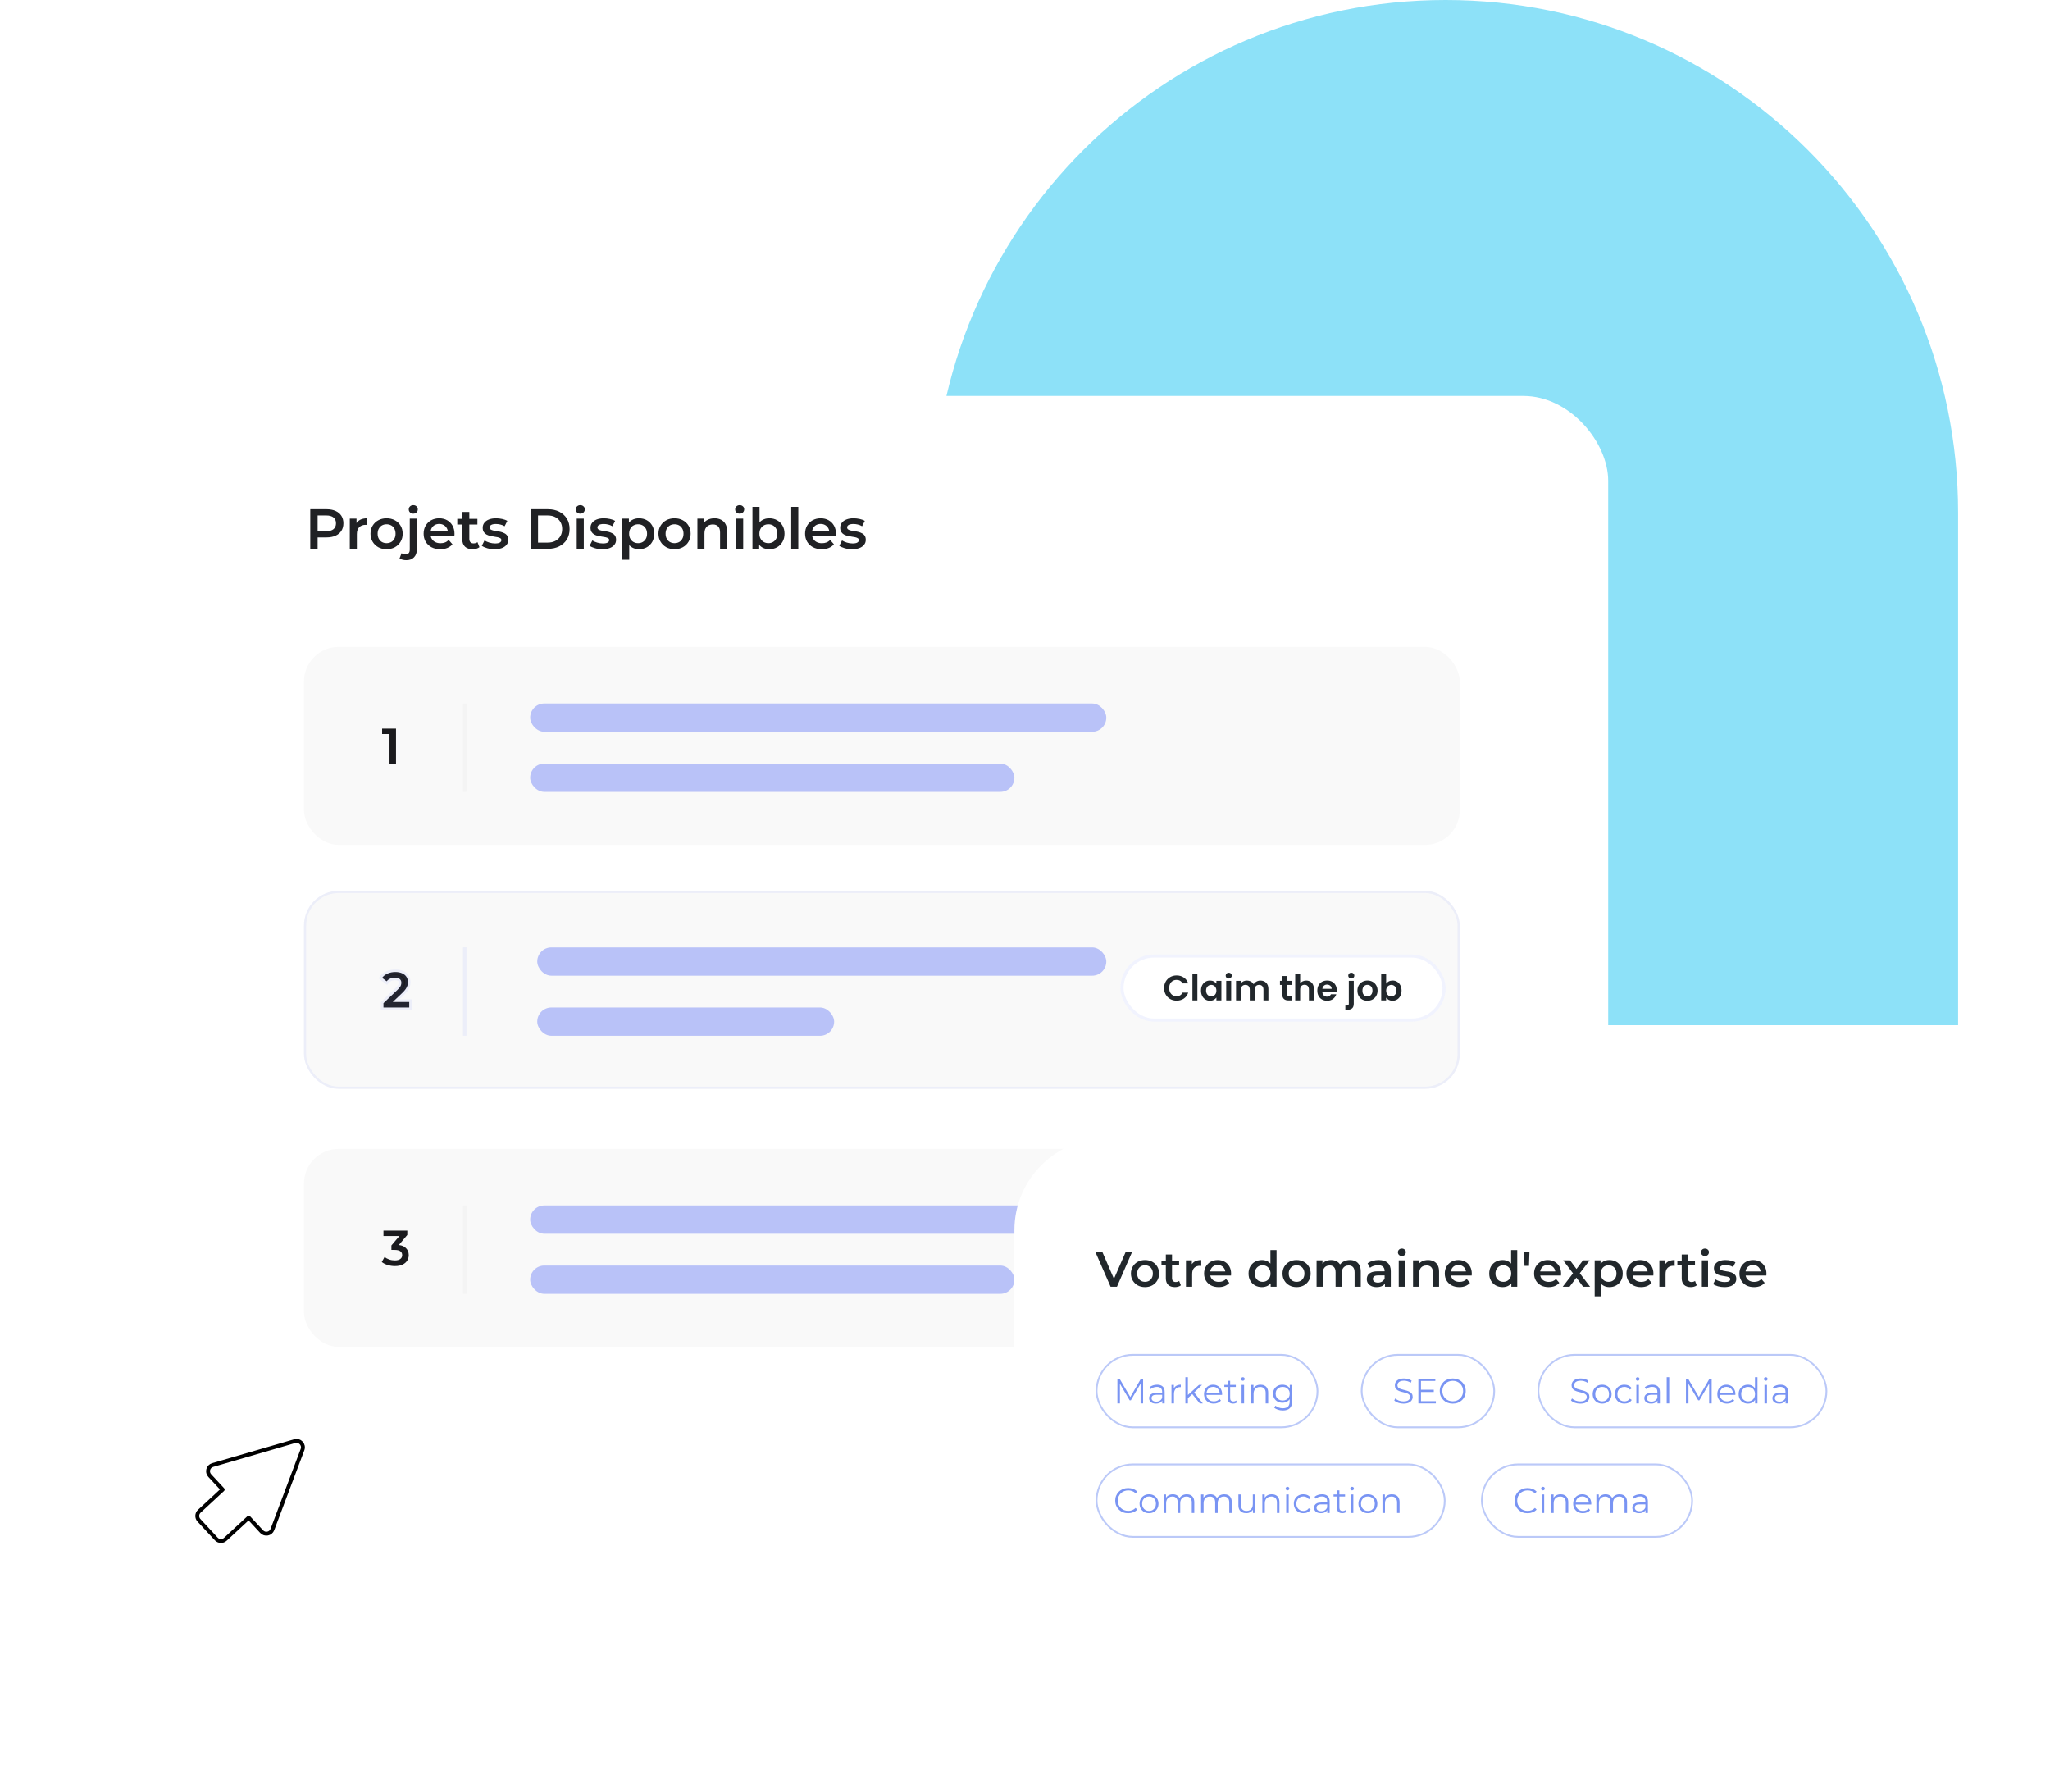 <?xml version="1.0" encoding="UTF-8"?>
<svg xmlns="http://www.w3.org/2000/svg" width="580" height="507" viewBox="0 0 580 507" fill="none">
  <path d="M264 145C264 225.081 328.919 290 409 290H554V145C554 64.919 489.081 0 409 0C328.919 0 264 64.919 264 145Z" fill="#8DE1F8"></path>
  <g filter="url(#filter0_d_804_8353)">
    <rect x="45" y="108" width="410" height="319" rx="24" fill="white"></rect>
  </g>
  <path d="M87.785 155.246V144.046H92.393C93.385 144.046 94.233 144.206 94.937 144.526C95.652 144.846 96.201 145.305 96.585 145.902C96.969 146.499 97.161 147.209 97.161 148.03C97.161 148.851 96.969 149.561 96.585 150.158C96.201 150.755 95.652 151.214 94.937 151.534C94.233 151.854 93.385 152.014 92.393 152.014H88.937L89.865 151.038V155.246H87.785ZM89.865 151.262L88.937 150.254H92.297C93.215 150.254 93.903 150.062 94.361 149.678C94.831 149.283 95.065 148.734 95.065 148.03C95.065 147.315 94.831 146.766 94.361 146.382C93.903 145.998 93.215 145.806 92.297 145.806H88.937L89.865 144.782V151.262ZM98.968 155.246V146.702H100.872V149.054L100.648 148.366C100.904 147.79 101.304 147.353 101.848 147.054C102.403 146.755 103.091 146.606 103.912 146.606V148.51C103.827 148.489 103.747 148.478 103.672 148.478C103.598 148.467 103.523 148.462 103.448 148.462C102.691 148.462 102.088 148.686 101.64 149.134C101.192 149.571 100.968 150.227 100.968 151.102V155.246H98.968ZM109.371 155.358C108.496 155.358 107.717 155.171 107.035 154.798C106.352 154.414 105.813 153.891 105.419 153.23C105.024 152.569 104.827 151.817 104.827 150.974C104.827 150.121 105.024 149.369 105.419 148.718C105.813 148.057 106.352 147.539 107.035 147.166C107.717 146.793 108.496 146.606 109.371 146.606C110.256 146.606 111.04 146.793 111.723 147.166C112.416 147.539 112.955 148.051 113.339 148.702C113.733 149.353 113.931 150.11 113.931 150.974C113.931 151.817 113.733 152.569 113.339 153.23C112.955 153.891 112.416 154.414 111.723 154.798C111.04 155.171 110.256 155.358 109.371 155.358ZM109.371 153.646C109.861 153.646 110.299 153.539 110.683 153.326C111.067 153.113 111.365 152.803 111.579 152.398C111.803 151.993 111.915 151.518 111.915 150.974C111.915 150.419 111.803 149.945 111.579 149.55C111.365 149.145 111.067 148.835 110.683 148.622C110.299 148.409 109.867 148.302 109.387 148.302C108.896 148.302 108.459 148.409 108.075 148.622C107.701 148.835 107.403 149.145 107.179 149.55C106.955 149.945 106.843 150.419 106.843 150.974C106.843 151.518 106.955 151.993 107.179 152.398C107.403 152.803 107.701 153.113 108.075 153.326C108.459 153.539 108.891 153.646 109.371 153.646ZM114.963 158.462C114.59 158.462 114.238 158.419 113.907 158.334C113.566 158.259 113.278 158.137 113.043 157.966L113.619 156.478C113.929 156.702 114.318 156.814 114.787 156.814C115.15 156.814 115.433 156.697 115.635 156.462C115.838 156.238 115.939 155.902 115.939 155.454V146.702H117.939V155.406C117.939 156.345 117.678 157.086 117.155 157.63C116.643 158.185 115.913 158.462 114.963 158.462ZM116.931 145.294C116.558 145.294 116.249 145.177 116.003 144.942C115.769 144.707 115.651 144.425 115.651 144.094C115.651 143.753 115.769 143.47 116.003 143.246C116.249 143.011 116.558 142.894 116.931 142.894C117.305 142.894 117.609 143.006 117.843 143.23C118.089 143.443 118.211 143.715 118.211 144.046C118.211 144.398 118.094 144.697 117.859 144.942C117.625 145.177 117.315 145.294 116.931 145.294ZM124.578 155.358C123.629 155.358 122.797 155.171 122.082 154.798C121.378 154.414 120.829 153.891 120.434 153.23C120.05 152.569 119.858 151.817 119.858 150.974C119.858 150.121 120.045 149.369 120.418 148.718C120.802 148.057 121.325 147.539 121.986 147.166C122.658 146.793 123.421 146.606 124.274 146.606C125.106 146.606 125.847 146.787 126.498 147.15C127.149 147.513 127.661 148.025 128.034 148.686C128.407 149.347 128.594 150.126 128.594 151.022C128.594 151.107 128.589 151.203 128.578 151.31C128.578 151.417 128.573 151.518 128.562 151.614H121.442V150.286H127.506L126.722 150.702C126.733 150.211 126.631 149.779 126.418 149.406C126.205 149.033 125.911 148.739 125.538 148.526C125.175 148.313 124.754 148.206 124.274 148.206C123.783 148.206 123.351 148.313 122.978 148.526C122.615 148.739 122.327 149.038 122.114 149.422C121.911 149.795 121.81 150.238 121.81 150.75V151.07C121.81 151.582 121.927 152.035 122.162 152.43C122.397 152.825 122.727 153.129 123.154 153.342C123.581 153.555 124.071 153.662 124.626 153.662C125.106 153.662 125.538 153.587 125.922 153.438C126.306 153.289 126.647 153.054 126.946 152.734L128.018 153.966C127.634 154.414 127.149 154.761 126.562 155.006C125.986 155.241 125.325 155.358 124.578 155.358ZM133.731 155.358C132.792 155.358 132.067 155.118 131.555 154.638C131.043 154.147 130.787 153.427 130.787 152.478V144.814H132.787V152.43C132.787 152.835 132.888 153.15 133.091 153.374C133.304 153.598 133.598 153.71 133.971 153.71C134.419 153.71 134.792 153.593 135.091 153.358L135.651 154.782C135.416 154.974 135.128 155.118 134.787 155.214C134.446 155.31 134.094 155.358 133.731 155.358ZM129.379 148.366V146.766H135.075V148.366H129.379ZM139.936 155.358C139.222 155.358 138.534 155.267 137.872 155.086C137.222 154.894 136.704 154.665 136.32 154.398L137.088 152.878C137.472 153.123 137.931 153.326 138.464 153.486C138.998 153.646 139.531 153.726 140.064 153.726C140.694 153.726 141.147 153.641 141.424 153.47C141.712 153.299 141.856 153.07 141.856 152.782C141.856 152.547 141.76 152.371 141.568 152.254C141.376 152.126 141.126 152.03 140.816 151.966C140.507 151.902 140.16 151.843 139.776 151.79C139.403 151.737 139.024 151.667 138.64 151.582C138.267 151.486 137.926 151.353 137.616 151.182C137.307 151.001 137.056 150.761 136.864 150.462C136.672 150.163 136.576 149.769 136.576 149.278C136.576 148.734 136.731 148.265 137.04 147.87C137.35 147.465 137.782 147.155 138.336 146.942C138.902 146.718 139.568 146.606 140.336 146.606C140.912 146.606 141.494 146.67 142.08 146.798C142.667 146.926 143.152 147.107 143.536 147.342L142.768 148.862C142.363 148.617 141.952 148.451 141.536 148.366C141.131 148.27 140.726 148.222 140.32 148.222C139.712 148.222 139.259 148.313 138.96 148.494C138.672 148.675 138.528 148.905 138.528 149.182C138.528 149.438 138.624 149.63 138.816 149.758C139.008 149.886 139.259 149.987 139.568 150.062C139.878 150.137 140.219 150.201 140.592 150.254C140.976 150.297 141.355 150.366 141.728 150.462C142.102 150.558 142.443 150.691 142.752 150.862C143.072 151.022 143.328 151.251 143.52 151.55C143.712 151.849 143.808 152.238 143.808 152.718C143.808 153.251 143.648 153.715 143.328 154.11C143.019 154.505 142.576 154.814 142 155.038C141.424 155.251 140.736 155.358 139.936 155.358ZM150.145 155.246V144.046H155.041C156.257 144.046 157.323 144.281 158.241 144.75C159.158 145.219 159.873 145.87 160.385 146.702C160.897 147.534 161.153 148.515 161.153 149.646C161.153 150.766 160.897 151.747 160.385 152.59C159.873 153.422 159.158 154.073 158.241 154.542C157.323 155.011 156.257 155.246 155.041 155.246H150.145ZM152.225 153.486H154.945C155.787 153.486 156.513 153.326 157.121 153.006C157.739 152.686 158.214 152.238 158.545 151.662C158.886 151.086 159.057 150.414 159.057 149.646C159.057 148.867 158.886 148.195 158.545 147.63C158.214 147.054 157.739 146.606 157.121 146.286C156.513 145.966 155.787 145.806 154.945 145.806H152.225V153.486ZM163.171 155.246V146.702H165.171V155.246H163.171ZM164.179 145.294C163.806 145.294 163.497 145.177 163.251 144.942C163.017 144.707 162.899 144.425 162.899 144.094C162.899 143.753 163.017 143.47 163.251 143.246C163.497 143.011 163.806 142.894 164.179 142.894C164.553 142.894 164.857 143.006 165.091 143.23C165.337 143.443 165.459 143.715 165.459 144.046C165.459 144.398 165.342 144.697 165.107 144.942C164.873 145.177 164.563 145.294 164.179 145.294ZM170.436 155.358C169.722 155.358 169.034 155.267 168.372 155.086C167.722 154.894 167.204 154.665 166.82 154.398L167.588 152.878C167.972 153.123 168.431 153.326 168.964 153.486C169.498 153.646 170.031 153.726 170.564 153.726C171.194 153.726 171.647 153.641 171.924 153.47C172.212 153.299 172.356 153.07 172.356 152.782C172.356 152.547 172.26 152.371 172.068 152.254C171.876 152.126 171.626 152.03 171.316 151.966C171.007 151.902 170.66 151.843 170.276 151.79C169.903 151.737 169.524 151.667 169.14 151.582C168.767 151.486 168.426 151.353 168.116 151.182C167.807 151.001 167.556 150.761 167.364 150.462C167.172 150.163 167.076 149.769 167.076 149.278C167.076 148.734 167.231 148.265 167.54 147.87C167.85 147.465 168.282 147.155 168.836 146.942C169.402 146.718 170.068 146.606 170.836 146.606C171.412 146.606 171.994 146.67 172.58 146.798C173.167 146.926 173.652 147.107 174.036 147.342L173.268 148.862C172.863 148.617 172.452 148.451 172.036 148.366C171.631 148.27 171.226 148.222 170.82 148.222C170.212 148.222 169.759 148.313 169.46 148.494C169.172 148.675 169.028 148.905 169.028 149.182C169.028 149.438 169.124 149.63 169.316 149.758C169.508 149.886 169.759 149.987 170.068 150.062C170.378 150.137 170.719 150.201 171.092 150.254C171.476 150.297 171.855 150.366 172.228 150.462C172.602 150.558 172.943 150.691 173.252 150.862C173.572 151.022 173.828 151.251 174.02 151.55C174.212 151.849 174.308 152.238 174.308 152.718C174.308 153.251 174.148 153.715 173.828 154.11C173.519 154.505 173.076 154.814 172.5 155.038C171.924 155.251 171.236 155.358 170.436 155.358ZM180.767 155.358C180.073 155.358 179.439 155.198 178.863 154.878C178.297 154.558 177.844 154.078 177.503 153.438C177.172 152.787 177.007 151.966 177.007 150.974C177.007 149.971 177.167 149.15 177.487 148.51C177.817 147.87 178.265 147.395 178.831 147.086C179.396 146.766 180.041 146.606 180.767 146.606C181.609 146.606 182.351 146.787 182.991 147.15C183.641 147.513 184.153 148.019 184.527 148.67C184.911 149.321 185.103 150.089 185.103 150.974C185.103 151.859 184.911 152.633 184.527 153.294C184.153 153.945 183.641 154.451 182.991 154.814C182.351 155.177 181.609 155.358 180.767 155.358ZM176.031 158.35V146.702H177.935V148.718L177.871 150.99L178.031 153.262V158.35H176.031ZM180.543 153.646C181.023 153.646 181.449 153.539 181.823 153.326C182.207 153.113 182.511 152.803 182.735 152.398C182.959 151.993 183.071 151.518 183.071 150.974C183.071 150.419 182.959 149.945 182.735 149.55C182.511 149.145 182.207 148.835 181.823 148.622C181.449 148.409 181.023 148.302 180.543 148.302C180.063 148.302 179.631 148.409 179.247 148.622C178.863 148.835 178.559 149.145 178.335 149.55C178.111 149.945 177.999 150.419 177.999 150.974C177.999 151.518 178.111 151.993 178.335 152.398C178.559 152.803 178.863 153.113 179.247 153.326C179.631 153.539 180.063 153.646 180.543 153.646ZM190.84 155.358C189.965 155.358 189.186 155.171 188.504 154.798C187.821 154.414 187.282 153.891 186.888 153.23C186.493 152.569 186.296 151.817 186.296 150.974C186.296 150.121 186.493 149.369 186.888 148.718C187.282 148.057 187.821 147.539 188.504 147.166C189.186 146.793 189.965 146.606 190.84 146.606C191.725 146.606 192.509 146.793 193.192 147.166C193.885 147.539 194.424 148.051 194.808 148.702C195.202 149.353 195.4 150.11 195.4 150.974C195.4 151.817 195.202 152.569 194.808 153.23C194.424 153.891 193.885 154.414 193.192 154.798C192.509 155.171 191.725 155.358 190.84 155.358ZM190.84 153.646C191.33 153.646 191.768 153.539 192.152 153.326C192.536 153.113 192.834 152.803 193.048 152.398C193.272 151.993 193.384 151.518 193.384 150.974C193.384 150.419 193.272 149.945 193.048 149.55C192.834 149.145 192.536 148.835 192.152 148.622C191.768 148.409 191.336 148.302 190.856 148.302C190.365 148.302 189.928 148.409 189.544 148.622C189.17 148.835 188.872 149.145 188.648 149.55C188.424 149.945 188.312 150.419 188.312 150.974C188.312 151.518 188.424 151.993 188.648 152.398C188.872 152.803 189.17 153.113 189.544 153.326C189.928 153.539 190.36 153.646 190.84 153.646ZM202.16 146.606C202.843 146.606 203.451 146.739 203.984 147.006C204.528 147.273 204.955 147.683 205.264 148.238C205.573 148.782 205.728 149.486 205.728 150.35V155.246H203.728V150.606C203.728 149.849 203.547 149.283 203.184 148.91C202.832 148.537 202.336 148.35 201.696 148.35C201.227 148.35 200.811 148.446 200.448 148.638C200.085 148.83 199.803 149.118 199.6 149.502C199.408 149.875 199.312 150.35 199.312 150.926V155.246H197.312V146.702H199.216V149.006L198.88 148.302C199.179 147.758 199.611 147.342 200.176 147.054C200.752 146.755 201.413 146.606 202.16 146.606ZM208.265 155.246V146.702H210.265V155.246H208.265ZM209.273 145.294C208.9 145.294 208.59 145.177 208.345 144.942C208.11 144.707 207.993 144.425 207.993 144.094C207.993 143.753 208.11 143.47 208.345 143.246C208.59 143.011 208.9 142.894 209.273 142.894C209.646 142.894 209.95 143.006 210.185 143.23C210.43 143.443 210.553 143.715 210.553 144.046C210.553 144.398 210.436 144.697 210.201 144.942C209.966 145.177 209.657 145.294 209.273 145.294ZM217.626 155.358C216.901 155.358 216.255 155.198 215.69 154.878C215.125 154.558 214.677 154.078 214.346 153.438C214.026 152.787 213.866 151.966 213.866 150.974C213.866 149.971 214.031 149.15 214.362 148.51C214.703 147.87 215.157 147.395 215.722 147.086C216.298 146.766 216.933 146.606 217.626 146.606C218.469 146.606 219.21 146.787 219.85 147.15C220.501 147.513 221.013 148.019 221.386 148.67C221.77 149.321 221.962 150.089 221.962 150.974C221.962 151.859 221.77 152.627 221.386 153.278C221.013 153.929 220.501 154.441 219.85 154.814C219.21 155.177 218.469 155.358 217.626 155.358ZM212.89 155.246V143.374H214.89V148.686L214.73 150.958L214.794 153.23V155.246H212.89ZM217.402 153.646C217.882 153.646 218.309 153.539 218.682 153.326C219.066 153.113 219.37 152.803 219.594 152.398C219.818 151.993 219.93 151.518 219.93 150.974C219.93 150.419 219.818 149.945 219.594 149.55C219.37 149.145 219.066 148.835 218.682 148.622C218.309 148.409 217.882 148.302 217.402 148.302C216.922 148.302 216.49 148.409 216.106 148.622C215.722 148.835 215.418 149.145 215.194 149.55C214.97 149.945 214.858 150.419 214.858 150.974C214.858 151.518 214.97 151.993 215.194 152.398C215.418 152.803 215.722 153.113 216.106 153.326C216.49 153.539 216.922 153.646 217.402 153.646ZM223.859 155.246V143.374H225.859V155.246H223.859ZM232.5 155.358C231.551 155.358 230.719 155.171 230.004 154.798C229.3 154.414 228.751 153.891 228.356 153.23C227.972 152.569 227.78 151.817 227.78 150.974C227.78 150.121 227.967 149.369 228.34 148.718C228.724 148.057 229.247 147.539 229.908 147.166C230.58 146.793 231.343 146.606 232.196 146.606C233.028 146.606 233.769 146.787 234.42 147.15C235.071 147.513 235.583 148.025 235.956 148.686C236.329 149.347 236.516 150.126 236.516 151.022C236.516 151.107 236.511 151.203 236.5 151.31C236.5 151.417 236.495 151.518 236.484 151.614H229.364V150.286H235.428L234.644 150.702C234.655 150.211 234.553 149.779 234.34 149.406C234.127 149.033 233.833 148.739 233.46 148.526C233.097 148.313 232.676 148.206 232.196 148.206C231.705 148.206 231.273 148.313 230.9 148.526C230.537 148.739 230.249 149.038 230.036 149.422C229.833 149.795 229.732 150.238 229.732 150.75V151.07C229.732 151.582 229.849 152.035 230.084 152.43C230.319 152.825 230.649 153.129 231.076 153.342C231.503 153.555 231.993 153.662 232.548 153.662C233.028 153.662 233.46 153.587 233.844 153.438C234.228 153.289 234.569 153.054 234.868 152.734L235.94 153.966C235.556 154.414 235.071 154.761 234.484 155.006C233.908 155.241 233.247 155.358 232.5 155.358ZM241.077 155.358C240.362 155.358 239.674 155.267 239.013 155.086C238.362 154.894 237.845 154.665 237.461 154.398L238.229 152.878C238.613 153.123 239.072 153.326 239.605 153.486C240.138 153.646 240.672 153.726 241.205 153.726C241.834 153.726 242.288 153.641 242.565 153.47C242.853 153.299 242.997 153.07 242.997 152.782C242.997 152.547 242.901 152.371 242.709 152.254C242.517 152.126 242.266 152.03 241.957 151.966C241.648 151.902 241.301 151.843 240.917 151.79C240.544 151.737 240.165 151.667 239.781 151.582C239.408 151.486 239.066 151.353 238.757 151.182C238.448 151.001 238.197 150.761 238.005 150.462C237.813 150.163 237.717 149.769 237.717 149.278C237.717 148.734 237.872 148.265 238.181 147.87C238.49 147.465 238.922 147.155 239.477 146.942C240.042 146.718 240.709 146.606 241.477 146.606C242.053 146.606 242.634 146.67 243.221 146.798C243.808 146.926 244.293 147.107 244.677 147.342L243.909 148.862C243.504 148.617 243.093 148.451 242.677 148.366C242.272 148.27 241.866 148.222 241.461 148.222C240.853 148.222 240.4 148.313 240.101 148.494C239.813 148.675 239.669 148.905 239.669 149.182C239.669 149.438 239.765 149.63 239.957 149.758C240.149 149.886 240.4 149.987 240.709 150.062C241.018 150.137 241.36 150.201 241.733 150.254C242.117 150.297 242.496 150.366 242.869 150.462C243.242 150.558 243.584 150.691 243.893 150.862C244.213 151.022 244.469 151.251 244.661 151.55C244.853 151.849 244.949 152.238 244.949 152.718C244.949 153.251 244.789 153.715 244.469 154.11C244.16 154.505 243.717 154.814 243.141 155.038C242.565 155.251 241.877 155.358 241.077 155.358Z" fill="#202124"></path>
  <rect x="86" y="183" width="327" height="56" rx="9.814" fill="#F9F9F9"></rect>
  <rect x="150" y="199" width="163" height="8" rx="4" fill="#B9C2F8"></rect>
  <rect x="150" y="216" width="137" height="8" rx="4" fill="#B9C2F8"></rect>
  <path d="M110.206 216V206.809L111.012 207.643H108.113V206.102H112.044V216H110.206Z" fill="#1A1A1D"></path>
  <line opacity="0.1" x1="131.5" y1="199" x2="131.5" y2="224" stroke="black" stroke-opacity="0.2"></line>
  <rect x="86" y="252" width="327" height="56" rx="9.814" fill="#F9F9F9"></rect>
  <rect x="86.307" y="252.307" width="326.387" height="55.387" rx="9.507" stroke="#7486F2" stroke-opacity="0.1" stroke-width="0.613"></rect>
  <rect x="152" y="268" width="161" height="8" rx="4" fill="#B9C2F8"></rect>
  <rect x="152" y="285" width="84" height="8" rx="4" fill="#B9C2F8"></rect>
  <mask id="path-13-outside-1_804_8353" maskUnits="userSpaceOnUse" x="107" y="274" width="10" height="12" fill="black">
    <rect fill="white" x="107" y="274" width="10" height="12"></rect>
    <path d="M108.495 285V283.77L112.426 280.037C112.756 279.726 113.001 279.452 113.161 279.217C113.322 278.981 113.425 278.764 113.472 278.566C113.529 278.359 113.557 278.165 113.557 277.986C113.557 277.534 113.402 277.185 113.091 276.94C112.78 276.685 112.322 276.558 111.719 276.558C111.238 276.558 110.8 276.643 110.404 276.813C110.017 276.982 109.683 277.242 109.4 277.59L108.113 276.601C108.5 276.082 109.018 275.681 109.669 275.399C110.328 275.106 111.064 274.96 111.875 274.96C112.591 274.96 113.213 275.078 113.741 275.314C114.278 275.54 114.688 275.865 114.971 276.289C115.264 276.714 115.41 277.218 115.41 277.802C115.41 278.123 115.367 278.444 115.282 278.764C115.198 279.075 115.037 279.405 114.802 279.754C114.566 280.103 114.222 280.494 113.769 280.928L110.39 284.137L110.008 283.445H115.791V285H108.495Z"></path>
  </mask>
  <path d="M108.495 285V283.77L112.426 280.037C112.756 279.726 113.001 279.452 113.161 279.217C113.322 278.981 113.425 278.764 113.472 278.566C113.529 278.359 113.557 278.165 113.557 277.986C113.557 277.534 113.402 277.185 113.091 276.94C112.78 276.685 112.322 276.558 111.719 276.558C111.238 276.558 110.8 276.643 110.404 276.813C110.017 276.982 109.683 277.242 109.4 277.59L108.113 276.601C108.5 276.082 109.018 275.681 109.669 275.399C110.328 275.106 111.064 274.96 111.875 274.96C112.591 274.96 113.213 275.078 113.741 275.314C114.278 275.54 114.688 275.865 114.971 276.289C115.264 276.714 115.41 277.218 115.41 277.802C115.41 278.123 115.367 278.444 115.282 278.764C115.198 279.075 115.037 279.405 114.802 279.754C114.566 280.103 114.222 280.494 113.769 280.928L110.39 284.137L110.008 283.445H115.791V285H108.495Z" fill="#1A1A1D"></path>
  <path d="M108.495 285H107.767V285.728H108.495V285ZM108.495 283.77L107.994 283.242L107.767 283.457V283.77H108.495ZM112.426 280.037L111.927 279.507L111.925 279.509L112.426 280.037ZM113.161 279.217L112.559 278.807L112.559 278.807L113.161 279.217ZM113.472 278.566L112.77 278.375L112.767 278.386L112.764 278.397L113.472 278.566ZM113.091 276.94L112.63 277.503L112.64 277.512L113.091 276.94ZM110.404 276.813L110.117 276.144L110.111 276.146L110.404 276.813ZM109.4 277.59L108.956 278.167L109.518 278.6L109.965 278.049L109.4 277.59ZM108.113 276.601L107.53 276.166L107.101 276.74L107.669 277.177L108.113 276.601ZM109.669 275.399L109.959 276.066L109.963 276.064L109.669 275.399ZM113.741 275.314L113.444 275.978L113.451 275.982L113.459 275.985L113.741 275.314ZM114.971 276.289L114.366 276.693L114.372 276.702L114.971 276.289ZM115.282 278.764L115.985 278.956L115.986 278.95L115.282 278.764ZM113.769 280.928L114.271 281.455L114.273 281.453L113.769 280.928ZM110.39 284.137L109.752 284.489L110.207 285.314L110.891 284.665L110.39 284.137ZM110.008 283.445V282.717H108.776L109.371 283.796L110.008 283.445ZM115.791 283.445H116.519V282.717H115.791V283.445ZM115.791 285V285.728H116.519V285H115.791ZM109.223 285V283.77H107.767V285H109.223ZM108.996 284.298L112.927 280.564L111.925 279.509L107.994 283.242L108.996 284.298ZM112.925 280.566C113.274 280.237 113.561 279.923 113.763 279.626L112.559 278.807C112.441 278.981 112.238 279.214 111.927 279.507L112.925 280.566ZM113.763 279.626C113.955 279.344 114.106 279.046 114.18 278.735L112.764 278.397C112.744 278.482 112.688 278.618 112.559 278.807L113.763 279.626ZM114.175 278.758C114.245 278.5 114.285 278.241 114.285 277.986H112.829C112.829 278.089 112.813 278.218 112.77 278.375L114.175 278.758ZM114.285 277.986C114.285 277.347 114.054 276.772 113.541 276.368L112.64 277.512C112.75 277.598 112.829 277.721 112.829 277.986H114.285ZM113.551 276.377C113.059 275.974 112.409 275.83 111.719 275.83V277.286C112.235 277.286 112.5 277.397 112.63 277.503L113.551 276.377ZM111.719 275.83C111.151 275.83 110.614 275.931 110.117 276.144L110.691 277.482C110.986 277.355 111.325 277.286 111.719 277.286V275.83ZM110.111 276.146C109.612 276.365 109.186 276.699 108.835 277.132L109.965 278.049C110.18 277.784 110.423 277.599 110.696 277.479L110.111 276.146ZM109.844 277.013L108.557 276.024L107.669 277.177L108.956 278.167L109.844 277.013ZM108.697 277.036C109 276.628 109.413 276.303 109.959 276.066L109.378 274.731C108.623 275.059 107.999 275.536 107.53 276.166L108.697 277.036ZM109.963 276.064C110.52 275.818 111.153 275.688 111.875 275.688V274.232C110.975 274.232 110.137 274.395 109.374 274.733L109.963 276.064ZM111.875 275.688C112.513 275.688 113.029 275.793 113.444 275.978L114.038 274.649C113.397 274.363 112.669 274.232 111.875 274.232V275.688ZM113.459 275.985C113.884 276.164 114.173 276.404 114.366 276.693L115.577 275.886C115.204 275.326 114.673 274.916 114.023 274.643L113.459 275.985ZM114.372 276.702C114.57 276.989 114.682 277.345 114.682 277.802H116.137C116.137 277.091 115.958 276.438 115.571 275.877L114.372 276.702ZM114.682 277.802C114.682 278.058 114.648 278.316 114.579 278.578L115.986 278.95C116.086 278.571 116.137 278.188 116.137 277.802H114.682ZM114.58 278.573C114.522 278.787 114.402 279.045 114.199 279.346L115.405 280.161C115.672 279.766 115.873 279.363 115.985 278.956L114.58 278.573ZM114.199 279.346C114.002 279.637 113.697 279.989 113.266 280.402L114.273 281.453C114.746 280.999 115.13 280.568 115.405 280.161L114.199 279.346ZM113.268 280.4L109.889 283.61L110.891 284.665L114.271 281.455L113.268 280.4ZM111.027 283.786L110.645 283.093L109.371 283.796L109.752 284.489L111.027 283.786ZM110.008 284.172H115.791V282.717H110.008V284.172ZM115.064 283.445V285H116.519V283.445H115.064ZM115.791 284.272H108.495V285.728H115.791V284.272Z" fill="#7486F2" fill-opacity="0.1" mask="url(#path-13-outside-1_804_8353)"></path>
  <rect x="317" y="270" width="92" height="19" rx="9.5" fill="white"></rect>
  <rect x="317.442" y="270.442" width="91.116" height="18.116" rx="9.058" stroke="#7486F2" stroke-opacity="0.1" stroke-width="0.884"></rect>
  <path d="M329.35 279.5C329.35 278.813 329.503 278.2 329.81 277.66C330.123 277.113 330.547 276.69 331.08 276.39C331.62 276.083 332.223 275.93 332.89 275.93C333.67 275.93 334.353 276.13 334.94 276.53C335.527 276.93 335.937 277.483 336.17 278.19H334.56C334.4 277.857 334.173 277.607 333.88 277.44C333.593 277.273 333.26 277.19 332.88 277.19C332.473 277.19 332.11 277.287 331.79 277.48C331.477 277.667 331.23 277.933 331.05 278.28C330.877 278.627 330.79 279.033 330.79 279.5C330.79 279.96 330.877 280.367 331.05 280.72C331.23 281.067 331.477 281.337 331.79 281.53C332.11 281.717 332.473 281.81 332.88 281.81C333.26 281.81 333.593 281.727 333.88 281.56C334.173 281.387 334.4 281.133 334.56 280.8H336.17C335.937 281.513 335.527 282.07 334.94 282.47C334.36 282.863 333.677 283.06 332.89 283.06C332.223 283.06 331.62 282.91 331.08 282.61C330.547 282.303 330.123 281.88 329.81 281.34C329.503 280.8 329.35 280.187 329.35 279.5ZM338.766 275.6V283H337.366V275.6H338.766ZM339.789 280.21C339.789 279.65 339.899 279.153 340.119 278.72C340.346 278.287 340.649 277.953 341.029 277.72C341.416 277.487 341.846 277.37 342.319 277.37C342.732 277.37 343.092 277.453 343.399 277.62C343.712 277.787 343.962 277.997 344.149 278.25V277.46H345.559V283H344.149V282.19C343.969 282.45 343.719 282.667 343.399 282.84C343.086 283.007 342.722 283.09 342.309 283.09C341.842 283.09 341.416 282.97 341.029 282.73C340.649 282.49 340.346 282.153 340.119 281.72C339.899 281.28 339.789 280.777 339.789 280.21ZM344.149 280.23C344.149 279.89 344.082 279.6 343.949 279.36C343.816 279.113 343.636 278.927 343.409 278.8C343.182 278.667 342.939 278.6 342.679 278.6C342.419 278.6 342.179 278.663 341.959 278.79C341.739 278.917 341.559 279.103 341.419 279.35C341.286 279.59 341.219 279.877 341.219 280.21C341.219 280.543 341.286 280.837 341.419 281.09C341.559 281.337 341.739 281.527 341.959 281.66C342.186 281.793 342.426 281.86 342.679 281.86C342.939 281.86 343.182 281.797 343.409 281.67C343.636 281.537 343.816 281.35 343.949 281.11C344.082 280.863 344.149 280.57 344.149 280.23ZM347.636 276.8C347.39 276.8 347.183 276.723 347.016 276.57C346.856 276.41 346.776 276.213 346.776 275.98C346.776 275.747 346.856 275.553 347.016 275.4C347.183 275.24 347.39 275.16 347.636 275.16C347.883 275.16 348.086 275.24 348.246 275.4C348.413 275.553 348.496 275.747 348.496 275.98C348.496 276.213 348.413 276.41 348.246 276.57C348.086 276.723 347.883 276.8 347.636 276.8ZM348.326 277.46V283H346.926V277.46H348.326ZM356.59 277.38C357.27 277.38 357.816 277.59 358.23 278.01C358.65 278.423 358.86 279.003 358.86 279.75V283H357.46V279.94C357.46 279.507 357.35 279.177 357.13 278.95C356.91 278.717 356.61 278.6 356.23 278.6C355.85 278.6 355.546 278.717 355.32 278.95C355.1 279.177 354.99 279.507 354.99 279.94V283H353.59V279.94C353.59 279.507 353.48 279.177 353.26 278.95C353.04 278.717 352.74 278.6 352.36 278.6C351.973 278.6 351.666 278.717 351.44 278.95C351.22 279.177 351.11 279.507 351.11 279.94V283H349.71V277.46H351.11V278.13C351.29 277.897 351.52 277.713 351.8 277.58C352.086 277.447 352.4 277.38 352.74 277.38C353.173 277.38 353.56 277.473 353.9 277.66C354.24 277.84 354.503 278.1 354.69 278.44C354.87 278.12 355.13 277.863 355.47 277.67C355.816 277.477 356.19 277.38 356.59 277.38ZM364.201 278.61V281.29C364.201 281.477 364.244 281.613 364.331 281.7C364.424 281.78 364.578 281.82 364.791 281.82H365.441V283H364.561C363.381 283 362.791 282.427 362.791 281.28V278.61H362.131V277.46H362.791V276.09H364.201V277.46H365.441V278.61H364.201ZM369.568 277.38C369.988 277.38 370.361 277.473 370.688 277.66C371.014 277.84 371.268 278.11 371.448 278.47C371.634 278.823 371.728 279.25 371.728 279.75V283H370.328V279.94C370.328 279.5 370.218 279.163 369.998 278.93C369.778 278.69 369.478 278.57 369.098 278.57C368.711 278.57 368.404 278.69 368.178 278.93C367.958 279.163 367.848 279.5 367.848 279.94V283H366.448V275.6H367.848V278.15C368.028 277.91 368.268 277.723 368.568 277.59C368.868 277.45 369.201 277.38 369.568 277.38ZM378.209 280.11C378.209 280.31 378.196 280.49 378.169 280.65H374.119C374.152 281.05 374.292 281.363 374.539 281.59C374.786 281.817 375.089 281.93 375.449 281.93C375.969 281.93 376.339 281.707 376.559 281.26H378.069C377.909 281.793 377.602 282.233 377.149 282.58C376.696 282.92 376.139 283.09 375.479 283.09C374.946 283.09 374.466 282.973 374.039 282.74C373.619 282.5 373.289 282.163 373.049 281.73C372.816 281.297 372.699 280.797 372.699 280.23C372.699 279.657 372.816 279.153 373.049 278.72C373.282 278.287 373.609 277.953 374.029 277.72C374.449 277.487 374.932 277.37 375.479 277.37C376.006 277.37 376.476 277.483 376.889 277.71C377.309 277.937 377.632 278.26 377.859 278.68C378.092 279.093 378.209 279.57 378.209 280.11ZM376.759 279.71C376.752 279.35 376.622 279.063 376.369 278.85C376.116 278.63 375.806 278.52 375.439 278.52C375.092 278.52 374.799 278.627 374.559 278.84C374.326 279.047 374.182 279.337 374.129 279.71H376.759ZM382.324 276.8C382.07 276.8 381.86 276.723 381.694 276.57C381.534 276.41 381.454 276.213 381.454 275.98C381.454 275.747 381.534 275.553 381.694 275.4C381.86 275.24 382.07 275.16 382.324 275.16C382.57 275.16 382.774 275.24 382.934 275.4C383.094 275.553 383.174 275.747 383.174 275.98C383.174 276.213 383.094 276.41 382.934 276.57C382.774 276.723 382.57 276.8 382.324 276.8ZM383.014 283.91C383.014 284.523 382.86 284.963 382.554 285.23C382.254 285.503 381.82 285.64 381.254 285.64H380.634V284.45H381.034C381.247 284.45 381.397 284.407 381.484 284.32C381.57 284.24 381.614 284.107 381.614 283.92V277.46H383.014V283.91ZM386.857 283.09C386.324 283.09 385.844 282.973 385.417 282.74C384.99 282.5 384.654 282.163 384.407 281.73C384.167 281.297 384.047 280.797 384.047 280.23C384.047 279.663 384.17 279.163 384.417 278.73C384.67 278.297 385.014 277.963 385.447 277.73C385.88 277.49 386.364 277.37 386.897 277.37C387.43 277.37 387.914 277.49 388.347 277.73C388.78 277.963 389.12 278.297 389.367 278.73C389.62 279.163 389.747 279.663 389.747 280.23C389.747 280.797 389.617 281.297 389.357 281.73C389.104 282.163 388.757 282.5 388.317 282.74C387.884 282.973 387.397 283.09 386.857 283.09ZM386.857 281.87C387.11 281.87 387.347 281.81 387.567 281.69C387.794 281.563 387.974 281.377 388.107 281.13C388.24 280.883 388.307 280.583 388.307 280.23C388.307 279.703 388.167 279.3 387.887 279.02C387.614 278.733 387.277 278.59 386.877 278.59C386.477 278.59 386.14 278.733 385.867 279.02C385.6 279.3 385.467 279.703 385.467 280.23C385.467 280.757 385.597 281.163 385.857 281.45C386.124 281.73 386.457 281.87 386.857 281.87ZM392.174 278.27C392.354 278.003 392.601 277.787 392.914 277.62C393.234 277.453 393.597 277.37 394.004 277.37C394.477 277.37 394.904 277.487 395.284 277.72C395.671 277.953 395.974 278.287 396.194 278.72C396.421 279.147 396.534 279.643 396.534 280.21C396.534 280.777 396.421 281.28 396.194 281.72C395.974 282.153 395.671 282.49 395.284 282.73C394.904 282.97 394.477 283.09 394.004 283.09C393.591 283.09 393.227 283.01 392.914 282.85C392.607 282.683 392.361 282.47 392.174 282.21V283H390.774V275.6H392.174V278.27ZM395.104 280.21C395.104 279.877 395.034 279.59 394.894 279.35C394.761 279.103 394.581 278.917 394.354 278.79C394.134 278.663 393.894 278.6 393.634 278.6C393.381 278.6 393.141 278.667 392.914 278.8C392.694 278.927 392.514 279.113 392.374 279.36C392.241 279.607 392.174 279.897 392.174 280.23C392.174 280.563 392.241 280.853 392.374 281.1C392.514 281.347 392.694 281.537 392.914 281.67C393.141 281.797 393.381 281.86 393.634 281.86C393.894 281.86 394.134 281.793 394.354 281.66C394.581 281.527 394.761 281.337 394.894 281.09C395.034 280.843 395.104 280.55 395.104 280.21Z" fill="#21272B"></path>
  <line x1="131.5" y1="268" x2="131.5" y2="293" stroke="#7486F2" stroke-opacity="0.1"></line>
  <rect x="86" y="325" width="327" height="56" rx="9.814" fill="#F9F9F9"></rect>
  <rect x="150" y="341" width="163" height="8" rx="4" fill="#B9C2F8"></rect>
  <rect x="150" y="358" width="137" height="8" rx="4" fill="#B9C2F8"></rect>
  <path d="M111.733 358.141C111.036 358.141 110.352 358.042 109.683 357.844C109.023 357.637 108.467 357.354 108.014 356.996L108.806 355.568C109.164 355.86 109.598 356.096 110.107 356.275C110.616 356.454 111.149 356.544 111.705 356.544C112.365 356.544 112.878 356.412 113.246 356.148C113.614 355.874 113.798 355.507 113.798 355.045C113.798 354.592 113.628 354.234 113.289 353.97C112.949 353.706 112.402 353.574 111.648 353.574H110.743V352.316L113.571 348.95L113.812 349.643H108.495V348.102H115.24V349.332L112.412 352.697L111.45 352.132H112.002C113.218 352.132 114.128 352.405 114.731 352.952C115.344 353.489 115.65 354.182 115.65 355.03C115.65 355.587 115.509 356.1 115.226 356.572C114.943 357.043 114.509 357.425 113.925 357.717C113.35 358 112.619 358.141 111.733 358.141Z" fill="#1A1A1D"></path>
  <g opacity="0.5">
    <rect x="328.442" y="343.442" width="69.116" height="18.116" rx="9.058" fill="url(#paint0_linear_804_8353)"></rect>
    <rect x="328.442" y="343.442" width="69.116" height="18.116" rx="9.058" stroke="#7486F2" stroke-width="0.884"></rect>
    <path d="M350.156 348.322L347.34 356H345.47L342.654 348.322H344.304L346.416 354.427L348.517 348.322H350.156ZM350.683 352.931C350.683 352.315 350.804 351.769 351.046 351.292C351.296 350.815 351.629 350.449 352.047 350.192C352.473 349.935 352.946 349.807 353.466 349.807C353.921 349.807 354.317 349.899 354.654 350.082C354.999 350.265 355.274 350.496 355.479 350.775V349.906H357.03V356H355.479V355.109C355.281 355.395 355.006 355.633 354.654 355.824C354.31 356.007 353.91 356.099 353.455 356.099C352.942 356.099 352.473 355.967 352.047 355.703C351.629 355.439 351.296 355.069 351.046 354.592C350.804 354.108 350.683 353.554 350.683 352.931ZM355.479 352.953C355.479 352.579 355.406 352.26 355.259 351.996C355.113 351.725 354.915 351.519 354.665 351.38C354.416 351.233 354.148 351.16 353.862 351.16C353.576 351.16 353.312 351.23 353.07 351.369C352.828 351.508 352.63 351.714 352.476 351.985C352.33 352.249 352.256 352.564 352.256 352.931C352.256 353.298 352.33 353.62 352.476 353.899C352.63 354.17 352.828 354.379 353.07 354.526C353.32 354.673 353.584 354.746 353.862 354.746C354.148 354.746 354.416 354.676 354.665 354.537C354.915 354.39 355.113 354.185 355.259 353.921C355.406 353.65 355.479 353.327 355.479 352.953ZM360.074 347.86V356H358.534V347.86H360.074ZM362.377 349.18C362.106 349.18 361.878 349.096 361.695 348.927C361.519 348.751 361.431 348.535 361.431 348.278C361.431 348.021 361.519 347.809 361.695 347.64C361.878 347.464 362.106 347.376 362.377 347.376C362.648 347.376 362.872 347.464 363.048 347.64C363.231 347.809 363.323 348.021 363.323 348.278C363.323 348.535 363.231 348.751 363.048 348.927C362.872 349.096 362.648 349.18 362.377 349.18ZM363.136 349.906V356H361.596V349.906H363.136ZM364.261 352.931C364.261 352.315 364.382 351.769 364.624 351.292C364.874 350.815 365.211 350.449 365.636 350.192C366.062 349.935 366.535 349.807 367.055 349.807C367.451 349.807 367.829 349.895 368.188 350.071C368.548 350.24 368.834 350.467 369.046 350.753V347.86H370.608V356H369.046V355.098C368.856 355.399 368.588 355.641 368.243 355.824C367.899 356.007 367.499 356.099 367.044 356.099C366.531 356.099 366.062 355.967 365.636 355.703C365.211 355.439 364.874 355.069 364.624 354.592C364.382 354.108 364.261 353.554 364.261 352.931ZM369.057 352.953C369.057 352.579 368.984 352.26 368.837 351.996C368.691 351.725 368.493 351.519 368.243 351.38C367.994 351.233 367.726 351.16 367.44 351.16C367.154 351.16 366.89 351.23 366.648 351.369C366.406 351.508 366.208 351.714 366.054 351.985C365.908 352.249 365.834 352.564 365.834 352.931C365.834 353.298 365.908 353.62 366.054 353.899C366.208 354.17 366.406 354.379 366.648 354.526C366.898 354.673 367.162 354.746 367.44 354.746C367.726 354.746 367.994 354.676 368.243 354.537C368.493 354.39 368.691 354.185 368.837 353.921C368.984 353.65 369.057 353.327 369.057 352.953ZM377.778 352.821C377.778 353.041 377.763 353.239 377.734 353.415H373.279C373.315 353.855 373.469 354.2 373.741 354.449C374.012 354.698 374.346 354.823 374.742 354.823C375.314 354.823 375.721 354.577 375.963 354.086H377.624C377.448 354.673 377.11 355.157 376.612 355.538C376.113 355.912 375.501 356.099 374.775 356.099C374.188 356.099 373.66 355.971 373.191 355.714C372.729 355.45 372.366 355.08 372.102 354.603C371.845 354.126 371.717 353.576 371.717 352.953C371.717 352.322 371.845 351.769 372.102 351.292C372.358 350.815 372.718 350.449 373.18 350.192C373.642 349.935 374.173 349.807 374.775 349.807C375.354 349.807 375.871 349.932 376.326 350.181C376.788 350.43 377.143 350.786 377.393 351.248C377.649 351.703 377.778 352.227 377.778 352.821ZM376.183 352.381C376.175 351.985 376.032 351.67 375.754 351.435C375.475 351.193 375.134 351.072 374.731 351.072C374.349 351.072 374.027 351.189 373.763 351.424C373.506 351.651 373.348 351.97 373.29 352.381H376.183ZM380.442 350.852C380.64 350.529 380.896 350.276 381.212 350.093C381.534 349.91 381.901 349.818 382.312 349.818V351.435H381.905C381.421 351.435 381.054 351.549 380.805 351.776C380.563 352.003 380.442 352.399 380.442 352.964V356H378.902V349.906H380.442V350.852Z" fill="white"></path>
  </g>
  <line opacity="0.1" x1="131.5" y1="341" x2="131.5" y2="366" stroke="black" stroke-opacity="0.2"></line>
  <g filter="url(#filter1_d_804_8353)">
    <rect x="287" y="318" width="259" height="151" rx="26" fill="white"></rect>
  </g>
  <path d="M314.214 364L309.93 354.2H311.904L315.726 363.062H314.592L318.456 354.2H320.276L316.006 364H314.214ZM323.942 364.098C323.176 364.098 322.495 363.935 321.898 363.608C321.3 363.272 320.829 362.815 320.484 362.236C320.138 361.657 319.966 360.999 319.966 360.262C319.966 359.515 320.138 358.857 320.484 358.288C320.829 357.709 321.3 357.257 321.898 356.93C322.495 356.603 323.176 356.44 323.942 356.44C324.716 356.44 325.402 356.603 326 356.93C326.606 357.257 327.078 357.705 327.414 358.274C327.759 358.843 327.932 359.506 327.932 360.262C327.932 360.999 327.759 361.657 327.414 362.236C327.078 362.815 326.606 363.272 326 363.608C325.402 363.935 324.716 364.098 323.942 364.098ZM323.942 362.6C324.371 362.6 324.754 362.507 325.09 362.32C325.426 362.133 325.687 361.863 325.874 361.508C326.07 361.153 326.168 360.738 326.168 360.262C326.168 359.777 326.07 359.361 325.874 359.016C325.687 358.661 325.426 358.391 325.09 358.204C324.754 358.017 324.376 357.924 323.956 357.924C323.526 357.924 323.144 358.017 322.808 358.204C322.481 358.391 322.22 358.661 322.024 359.016C321.828 359.361 321.73 359.777 321.73 360.262C321.73 360.738 321.828 361.153 322.024 361.508C322.22 361.863 322.481 362.133 322.808 362.32C323.144 362.507 323.522 362.6 323.942 362.6ZM332.419 364.098C331.598 364.098 330.963 363.888 330.515 363.468C330.067 363.039 329.843 362.409 329.843 361.578V354.872H331.593V361.536C331.593 361.891 331.682 362.166 331.859 362.362C332.046 362.558 332.302 362.656 332.629 362.656C333.021 362.656 333.348 362.553 333.609 362.348L334.099 363.594C333.894 363.762 333.642 363.888 333.343 363.972C333.044 364.056 332.736 364.098 332.419 364.098ZM328.611 357.98V356.58H333.595V357.98H328.611ZM335.539 364V356.524H337.205V358.582L337.009 357.98C337.233 357.476 337.583 357.093 338.059 356.832C338.544 356.571 339.146 356.44 339.865 356.44V358.106C339.79 358.087 339.72 358.078 339.655 358.078C339.589 358.069 339.524 358.064 339.459 358.064C338.796 358.064 338.269 358.26 337.877 358.652C337.485 359.035 337.289 359.609 337.289 360.374V364H335.539ZM344.795 364.098C343.964 364.098 343.236 363.935 342.611 363.608C341.995 363.272 341.514 362.815 341.169 362.236C340.833 361.657 340.665 360.999 340.665 360.262C340.665 359.515 340.828 358.857 341.155 358.288C341.491 357.709 341.948 357.257 342.527 356.93C343.115 356.603 343.782 356.44 344.529 356.44C345.257 356.44 345.905 356.599 346.475 356.916C347.044 357.233 347.492 357.681 347.819 358.26C348.145 358.839 348.309 359.52 348.309 360.304C348.309 360.379 348.304 360.463 348.295 360.556C348.295 360.649 348.29 360.738 348.281 360.822H342.051V359.66H347.357L346.671 360.024C346.68 359.595 346.591 359.217 346.405 358.89C346.218 358.563 345.961 358.307 345.635 358.12C345.317 357.933 344.949 357.84 344.529 357.84C344.099 357.84 343.721 357.933 343.395 358.12C343.077 358.307 342.825 358.568 342.639 358.904C342.461 359.231 342.373 359.618 342.373 360.066V360.346C342.373 360.794 342.475 361.191 342.681 361.536C342.886 361.881 343.175 362.147 343.549 362.334C343.922 362.521 344.351 362.614 344.837 362.614C345.257 362.614 345.635 362.549 345.971 362.418C346.307 362.287 346.605 362.082 346.867 361.802L347.805 362.88C347.469 363.272 347.044 363.575 346.531 363.79C346.027 363.995 345.448 364.098 344.795 364.098ZM357.023 364.098C356.304 364.098 355.656 363.939 355.077 363.622C354.508 363.295 354.06 362.847 353.733 362.278C353.406 361.709 353.243 361.037 353.243 360.262C353.243 359.487 353.406 358.815 353.733 358.246C354.06 357.677 354.508 357.233 355.077 356.916C355.656 356.599 356.304 356.44 357.023 356.44C357.648 356.44 358.208 356.58 358.703 356.86C359.198 357.131 359.59 357.546 359.879 358.106C360.168 358.666 360.313 359.385 360.313 360.262C360.313 361.13 360.173 361.849 359.893 362.418C359.613 362.978 359.226 363.398 358.731 363.678C358.236 363.958 357.667 364.098 357.023 364.098ZM357.233 362.6C357.653 362.6 358.026 362.507 358.353 362.32C358.689 362.133 358.955 361.863 359.151 361.508C359.356 361.153 359.459 360.738 359.459 360.262C359.459 359.777 359.356 359.361 359.151 359.016C358.955 358.661 358.689 358.391 358.353 358.204C358.026 358.017 357.653 357.924 357.233 357.924C356.813 357.924 356.435 358.017 356.099 358.204C355.772 358.391 355.506 358.661 355.301 359.016C355.105 359.361 355.007 359.777 355.007 360.262C355.007 360.738 355.105 361.153 355.301 361.508C355.506 361.863 355.772 362.133 356.099 362.32C356.435 362.507 356.813 362.6 357.233 362.6ZM359.501 364V362.236L359.571 360.248L359.431 358.26V353.612H361.167V364H359.501ZM366.83 364.098C366.065 364.098 365.384 363.935 364.786 363.608C364.189 363.272 363.718 362.815 363.372 362.236C363.027 361.657 362.854 360.999 362.854 360.262C362.854 359.515 363.027 358.857 363.372 358.288C363.718 357.709 364.189 357.257 364.786 356.93C365.384 356.603 366.065 356.44 366.83 356.44C367.605 356.44 368.291 356.603 368.888 356.93C369.495 357.257 369.966 357.705 370.302 358.274C370.648 358.843 370.82 359.506 370.82 360.262C370.82 360.999 370.648 361.657 370.302 362.236C369.966 362.815 369.495 363.272 368.888 363.608C368.291 363.935 367.605 364.098 366.83 364.098ZM366.83 362.6C367.26 362.6 367.642 362.507 367.978 362.32C368.314 362.133 368.576 361.863 368.762 361.508C368.958 361.153 369.056 360.738 369.056 360.262C369.056 359.777 368.958 359.361 368.762 359.016C368.576 358.661 368.314 358.391 367.978 358.204C367.642 358.017 367.264 357.924 366.844 357.924C366.415 357.924 366.032 358.017 365.696 358.204C365.37 358.391 365.108 358.661 364.912 359.016C364.716 359.361 364.618 359.777 364.618 360.262C364.618 360.738 364.716 361.153 364.912 361.508C365.108 361.863 365.37 362.133 365.696 362.32C366.032 362.507 366.41 362.6 366.83 362.6ZM381.93 356.44C382.527 356.44 383.054 356.557 383.512 356.79C383.978 357.023 384.342 357.383 384.604 357.868C384.865 358.344 384.996 358.96 384.996 359.716V364H383.246V359.94C383.246 359.277 383.101 358.783 382.812 358.456C382.522 358.129 382.107 357.966 381.566 357.966C381.183 357.966 380.842 358.05 380.544 358.218C380.254 358.386 380.026 358.633 379.858 358.96C379.699 359.287 379.62 359.702 379.62 360.206V364H377.87V359.94C377.87 359.277 377.725 358.783 377.436 358.456C377.146 358.129 376.731 357.966 376.19 357.966C375.807 357.966 375.466 358.05 375.168 358.218C374.878 358.386 374.65 358.633 374.482 358.96C374.323 359.287 374.244 359.702 374.244 360.206V364H372.494V356.524H374.16V358.512L373.866 357.924C374.118 357.439 374.482 357.07 374.958 356.818C375.443 356.566 375.994 356.44 376.61 356.44C377.31 356.44 377.916 356.613 378.43 356.958C378.952 357.303 379.298 357.826 379.466 358.526L378.78 358.288C379.022 357.728 379.424 357.28 379.984 356.944C380.544 356.608 381.192 356.44 381.93 356.44ZM391.838 364V362.488L391.74 362.166V359.52C391.74 359.007 391.586 358.61 391.278 358.33C390.97 358.041 390.503 357.896 389.878 357.896C389.458 357.896 389.043 357.961 388.632 358.092C388.231 358.223 387.89 358.405 387.61 358.638L386.924 357.364C387.325 357.056 387.801 356.827 388.352 356.678C388.912 356.519 389.491 356.44 390.088 356.44C391.171 356.44 392.006 356.701 392.594 357.224C393.191 357.737 393.49 358.535 393.49 359.618V364H391.838ZM389.486 364.098C388.926 364.098 388.436 364.005 388.016 363.818C387.596 363.622 387.269 363.356 387.036 363.02C386.812 362.675 386.7 362.287 386.7 361.858C386.7 361.438 386.798 361.06 386.994 360.724C387.199 360.388 387.531 360.122 387.988 359.926C388.445 359.73 389.052 359.632 389.808 359.632H391.978V360.794H389.934C389.337 360.794 388.935 360.892 388.73 361.088C388.525 361.275 388.422 361.508 388.422 361.788C388.422 362.105 388.548 362.357 388.8 362.544C389.052 362.731 389.402 362.824 389.85 362.824C390.279 362.824 390.662 362.726 390.998 362.53C391.343 362.334 391.591 362.045 391.74 361.662L392.034 362.712C391.866 363.151 391.563 363.491 391.124 363.734C390.695 363.977 390.149 364.098 389.486 364.098ZM395.736 364V356.524H397.486V364H395.736ZM396.618 355.292C396.291 355.292 396.021 355.189 395.806 354.984C395.601 354.779 395.498 354.531 395.498 354.242C395.498 353.943 395.601 353.696 395.806 353.5C396.021 353.295 396.291 353.192 396.618 353.192C396.945 353.192 397.211 353.29 397.416 353.486C397.631 353.673 397.738 353.911 397.738 354.2C397.738 354.508 397.635 354.769 397.43 354.984C397.225 355.189 396.954 355.292 396.618 355.292ZM404.025 356.44C404.622 356.44 405.154 356.557 405.621 356.79C406.097 357.023 406.47 357.383 406.741 357.868C407.011 358.344 407.147 358.96 407.147 359.716V364H405.397V359.94C405.397 359.277 405.238 358.783 404.921 358.456C404.613 358.129 404.179 357.966 403.619 357.966C403.208 357.966 402.844 358.05 402.527 358.218C402.209 358.386 401.962 358.638 401.785 358.974C401.617 359.301 401.533 359.716 401.533 360.22V364H399.783V356.524H401.449V358.54L401.155 357.924C401.416 357.448 401.794 357.084 402.289 356.832C402.793 356.571 403.371 356.44 404.025 356.44ZM412.894 364.098C412.064 364.098 411.336 363.935 410.71 363.608C410.094 363.272 409.614 362.815 409.268 362.236C408.932 361.657 408.764 360.999 408.764 360.262C408.764 359.515 408.928 358.857 409.254 358.288C409.59 357.709 410.048 357.257 410.626 356.93C411.214 356.603 411.882 356.44 412.628 356.44C413.356 356.44 414.005 356.599 414.574 356.916C415.144 357.233 415.592 357.681 415.918 358.26C416.245 358.839 416.408 359.52 416.408 360.304C416.408 360.379 416.404 360.463 416.394 360.556C416.394 360.649 416.39 360.738 416.38 360.822H410.15V359.66H415.456L414.77 360.024C414.78 359.595 414.691 359.217 414.504 358.89C414.318 358.563 414.061 358.307 413.734 358.12C413.417 357.933 413.048 357.84 412.628 357.84C412.199 357.84 411.821 357.933 411.494 358.12C411.177 358.307 410.925 358.568 410.738 358.904C410.561 359.231 410.472 359.618 410.472 360.066V360.346C410.472 360.794 410.575 361.191 410.78 361.536C410.986 361.881 411.275 362.147 411.648 362.334C412.022 362.521 412.451 362.614 412.936 362.614C413.356 362.614 413.734 362.549 414.07 362.418C414.406 362.287 414.705 362.082 414.966 361.802L415.904 362.88C415.568 363.272 415.144 363.575 414.63 363.79C414.126 363.995 413.548 364.098 412.894 364.098ZM425.123 364.098C424.404 364.098 423.755 363.939 423.177 363.622C422.607 363.295 422.159 362.847 421.833 362.278C421.506 361.709 421.343 361.037 421.343 360.262C421.343 359.487 421.506 358.815 421.833 358.246C422.159 357.677 422.607 357.233 423.177 356.916C423.755 356.599 424.404 356.44 425.123 356.44C425.748 356.44 426.308 356.58 426.803 356.86C427.297 357.131 427.689 357.546 427.979 358.106C428.268 358.666 428.413 359.385 428.413 360.262C428.413 361.13 428.273 361.849 427.993 362.418C427.713 362.978 427.325 363.398 426.831 363.678C426.336 363.958 425.767 364.098 425.123 364.098ZM425.333 362.6C425.753 362.6 426.126 362.507 426.453 362.32C426.789 362.133 427.055 361.863 427.251 361.508C427.456 361.153 427.559 360.738 427.559 360.262C427.559 359.777 427.456 359.361 427.251 359.016C427.055 358.661 426.789 358.391 426.453 358.204C426.126 358.017 425.753 357.924 425.333 357.924C424.913 357.924 424.535 358.017 424.199 358.204C423.872 358.391 423.606 358.661 423.401 359.016C423.205 359.361 423.107 359.777 423.107 360.262C423.107 360.738 423.205 361.153 423.401 361.508C423.606 361.863 423.872 362.133 424.199 362.32C424.535 362.507 424.913 362.6 425.333 362.6ZM427.601 364V362.236L427.671 360.248L427.531 358.26V353.612H429.267V364H427.601ZM431.318 358.078L431.206 354.2H432.718L432.592 358.078H431.318ZM438.16 364.098C437.329 364.098 436.601 363.935 435.976 363.608C435.36 363.272 434.879 362.815 434.534 362.236C434.198 361.657 434.03 360.999 434.03 360.262C434.03 359.515 434.193 358.857 434.52 358.288C434.856 357.709 435.313 357.257 435.892 356.93C436.48 356.603 437.147 356.44 437.894 356.44C438.622 356.44 439.271 356.599 439.84 356.916C440.409 357.233 440.857 357.681 441.184 358.26C441.511 358.839 441.674 359.52 441.674 360.304C441.674 360.379 441.669 360.463 441.66 360.556C441.66 360.649 441.655 360.738 441.646 360.822H435.416V359.66H440.722L440.036 360.024C440.045 359.595 439.957 359.217 439.77 358.89C439.583 358.563 439.327 358.307 439 358.12C438.683 357.933 438.314 357.84 437.894 357.84C437.465 357.84 437.087 357.933 436.76 358.12C436.443 358.307 436.191 358.568 436.004 358.904C435.827 359.231 435.738 359.618 435.738 360.066V360.346C435.738 360.794 435.841 361.191 436.046 361.536C436.251 361.881 436.541 362.147 436.914 362.334C437.287 362.521 437.717 362.614 438.202 362.614C438.622 362.614 439 362.549 439.336 362.418C439.672 362.287 439.971 362.082 440.232 361.802L441.17 362.88C440.834 363.272 440.409 363.575 439.896 363.79C439.392 363.995 438.813 364.098 438.16 364.098ZM442.128 364L445.418 359.716L445.39 360.654L442.254 356.524H444.2L446.398 359.464H445.656L447.868 356.524H449.758L446.594 360.654L446.608 359.716L449.884 364H447.91L445.6 360.878L446.328 360.976L444.06 364H442.128ZM455.319 364.098C454.713 364.098 454.157 363.958 453.653 363.678C453.159 363.398 452.762 362.978 452.463 362.418C452.174 361.849 452.029 361.13 452.029 360.262C452.029 359.385 452.169 358.666 452.449 358.106C452.739 357.546 453.131 357.131 453.625 356.86C454.12 356.58 454.685 356.44 455.319 356.44C456.057 356.44 456.705 356.599 457.265 356.916C457.835 357.233 458.283 357.677 458.609 358.246C458.945 358.815 459.113 359.487 459.113 360.262C459.113 361.037 458.945 361.713 458.609 362.292C458.283 362.861 457.835 363.305 457.265 363.622C456.705 363.939 456.057 364.098 455.319 364.098ZM451.175 366.716V356.524H452.841V358.288L452.785 360.276L452.925 362.264V366.716H451.175ZM455.123 362.6C455.543 362.6 455.917 362.507 456.243 362.32C456.579 362.133 456.845 361.863 457.041 361.508C457.237 361.153 457.335 360.738 457.335 360.262C457.335 359.777 457.237 359.361 457.041 359.016C456.845 358.661 456.579 358.391 456.243 358.204C455.917 358.017 455.543 357.924 455.123 357.924C454.703 357.924 454.325 358.017 453.989 358.204C453.653 358.391 453.387 358.661 453.191 359.016C452.995 359.361 452.897 359.777 452.897 360.262C452.897 360.738 452.995 361.153 453.191 361.508C453.387 361.863 453.653 362.133 453.989 362.32C454.325 362.507 454.703 362.6 455.123 362.6ZM464.287 364.098C463.456 364.098 462.728 363.935 462.103 363.608C461.487 363.272 461.006 362.815 460.661 362.236C460.325 361.657 460.157 360.999 460.157 360.262C460.157 359.515 460.32 358.857 460.647 358.288C460.983 357.709 461.44 357.257 462.019 356.93C462.607 356.603 463.274 356.44 464.021 356.44C464.749 356.44 465.398 356.599 465.967 356.916C466.536 357.233 466.984 357.681 467.311 358.26C467.638 358.839 467.801 359.52 467.801 360.304C467.801 360.379 467.796 360.463 467.787 360.556C467.787 360.649 467.782 360.738 467.773 360.822H461.543V359.66H466.849L466.163 360.024C466.172 359.595 466.084 359.217 465.897 358.89C465.71 358.563 465.454 358.307 465.127 358.12C464.81 357.933 464.441 357.84 464.021 357.84C463.592 357.84 463.214 357.933 462.887 358.12C462.57 358.307 462.318 358.568 462.131 358.904C461.954 359.231 461.865 359.618 461.865 360.066V360.346C461.865 360.794 461.968 361.191 462.173 361.536C462.378 361.881 462.668 362.147 463.041 362.334C463.414 362.521 463.844 362.614 464.329 362.614C464.749 362.614 465.127 362.549 465.463 362.418C465.799 362.287 466.098 362.082 466.359 361.802L467.297 362.88C466.961 363.272 466.536 363.575 466.023 363.79C465.519 363.995 464.94 364.098 464.287 364.098ZM469.482 364V356.524H471.148V358.582L470.952 357.98C471.176 357.476 471.526 357.093 472.002 356.832C472.487 356.571 473.089 356.44 473.808 356.44V358.106C473.733 358.087 473.663 358.078 473.598 358.078C473.533 358.069 473.467 358.064 473.402 358.064C472.739 358.064 472.212 358.26 471.82 358.652C471.428 359.035 471.232 359.609 471.232 360.374V364H469.482ZM478.38 364.098C477.559 364.098 476.924 363.888 476.476 363.468C476.028 363.039 475.804 362.409 475.804 361.578V354.872H477.554V361.536C477.554 361.891 477.643 362.166 477.82 362.362C478.007 362.558 478.263 362.656 478.59 362.656C478.982 362.656 479.309 362.553 479.57 362.348L480.06 363.594C479.855 363.762 479.603 363.888 479.304 363.972C479.005 364.056 478.697 364.098 478.38 364.098ZM474.572 357.98V356.58H479.556V357.98H474.572ZM481.5 364V356.524H483.25V364H481.5ZM482.382 355.292C482.055 355.292 481.784 355.189 481.57 354.984C481.364 354.779 481.262 354.531 481.262 354.242C481.262 353.943 481.364 353.696 481.57 353.5C481.784 353.295 482.055 353.192 482.382 353.192C482.708 353.192 482.974 353.29 483.18 353.486C483.394 353.673 483.502 353.911 483.502 354.2C483.502 354.508 483.399 354.769 483.194 354.984C482.988 355.189 482.718 355.292 482.382 355.292ZM487.856 364.098C487.231 364.098 486.629 364.019 486.05 363.86C485.481 363.692 485.028 363.491 484.692 363.258L485.364 361.928C485.7 362.143 486.102 362.32 486.568 362.46C487.035 362.6 487.502 362.67 487.968 362.67C488.519 362.67 488.916 362.595 489.158 362.446C489.41 362.297 489.536 362.096 489.536 361.844C489.536 361.639 489.452 361.485 489.284 361.382C489.116 361.27 488.897 361.186 488.626 361.13C488.356 361.074 488.052 361.023 487.716 360.976C487.39 360.929 487.058 360.869 486.722 360.794C486.396 360.71 486.097 360.593 485.826 360.444C485.556 360.285 485.336 360.075 485.168 359.814C485 359.553 484.916 359.207 484.916 358.778C484.916 358.302 485.052 357.891 485.322 357.546C485.593 357.191 485.971 356.921 486.456 356.734C486.951 356.538 487.534 356.44 488.206 356.44C488.71 356.44 489.219 356.496 489.732 356.608C490.246 356.72 490.67 356.879 491.006 357.084L490.334 358.414C489.98 358.199 489.62 358.055 489.256 357.98C488.902 357.896 488.547 357.854 488.192 357.854C487.66 357.854 487.264 357.933 487.002 358.092C486.75 358.251 486.624 358.451 486.624 358.694C486.624 358.918 486.708 359.086 486.876 359.198C487.044 359.31 487.264 359.399 487.534 359.464C487.805 359.529 488.104 359.585 488.43 359.632C488.766 359.669 489.098 359.73 489.424 359.814C489.751 359.898 490.05 360.015 490.32 360.164C490.6 360.304 490.824 360.505 490.992 360.766C491.16 361.027 491.244 361.368 491.244 361.788C491.244 362.255 491.104 362.661 490.824 363.006C490.554 363.351 490.166 363.622 489.662 363.818C489.158 364.005 488.556 364.098 487.856 364.098ZM496.266 364.098C495.435 364.098 494.707 363.935 494.082 363.608C493.466 363.272 492.985 362.815 492.64 362.236C492.304 361.657 492.136 360.999 492.136 360.262C492.136 359.515 492.299 358.857 492.626 358.288C492.962 357.709 493.419 357.257 493.998 356.93C494.586 356.603 495.253 356.44 496 356.44C496.728 356.44 497.376 356.599 497.946 356.916C498.515 357.233 498.963 357.681 499.29 358.26C499.616 358.839 499.78 359.52 499.78 360.304C499.78 360.379 499.775 360.463 499.766 360.556C499.766 360.649 499.761 360.738 499.752 360.822H493.522V359.66H498.828L498.142 360.024C498.151 359.595 498.062 359.217 497.876 358.89C497.689 358.563 497.432 358.307 497.106 358.12C496.788 357.933 496.42 357.84 496 357.84C495.57 357.84 495.192 357.933 494.866 358.12C494.548 358.307 494.296 358.568 494.11 358.904C493.932 359.231 493.844 359.618 493.844 360.066V360.346C493.844 360.794 493.946 361.191 494.152 361.536C494.357 361.881 494.646 362.147 495.02 362.334C495.393 362.521 495.822 362.614 496.308 362.614C496.728 362.614 497.106 362.549 497.442 362.418C497.778 362.287 498.076 362.082 498.338 361.802L499.276 362.88C498.94 363.272 498.515 363.575 498.002 363.79C497.498 363.995 496.919 364.098 496.266 364.098Z" fill="#21272B"></path>
  <rect x="310" y="383" width="63" height="21" rx="10.5" fill="white"></rect>
  <rect x="310.25" y="383.25" width="62.5" height="20.5" rx="10.25" stroke="#7994F3" stroke-opacity="0.5" stroke-width="0.5"></rect>
  <rect x="310" y="414" width="99" height="21" rx="10.5" fill="white"></rect>
  <rect x="310.25" y="414.25" width="98.5" height="20.5" rx="10.25" stroke="#7994F3" stroke-opacity="0.5" stroke-width="0.5"></rect>
  <rect x="385" y="383" width="38" height="21" rx="10.5" fill="white"></rect>
  <rect x="385.25" y="383.25" width="37.5" height="20.5" rx="10.25" stroke="#7994F3" stroke-opacity="0.5" stroke-width="0.5"></rect>
  <rect x="435" y="383" width="82" height="21" rx="10.5" fill="white"></rect>
  <rect x="435.25" y="383.25" width="81.5" height="20.5" rx="10.25" stroke="#7994F3" stroke-opacity="0.5" stroke-width="0.5"></rect>
  <rect x="419" y="414" width="60" height="21" rx="10.5" fill="white"></rect>
  <rect x="419.25" y="414.25" width="59.5" height="20.5" rx="10.25" stroke="#7994F3" stroke-opacity="0.5" stroke-width="0.5"></rect>
  <path d="M316.14 397V390H316.75L319.95 395.46H319.63L322.8 390H323.41V397H322.7V391.11H322.87L319.95 396.11H319.6L316.66 391.11H316.85V397H316.14ZM328.831 397V395.84L328.801 395.65V393.71C328.801 393.263 328.674 392.92 328.421 392.68C328.174 392.44 327.804 392.32 327.311 392.32C326.971 392.32 326.647 392.377 326.341 392.49C326.034 392.603 325.774 392.753 325.561 392.94L325.241 392.41C325.507 392.183 325.827 392.01 326.201 391.89C326.574 391.763 326.967 391.7 327.381 391.7C328.061 391.7 328.584 391.87 328.951 392.21C329.324 392.543 329.511 393.053 329.511 393.74V397H328.831ZM327.021 397.05C326.627 397.05 326.284 396.987 325.991 396.86C325.704 396.727 325.484 396.547 325.331 396.32C325.177 396.087 325.101 395.82 325.101 395.52C325.101 395.247 325.164 395 325.291 394.78C325.424 394.553 325.637 394.373 325.931 394.24C326.231 394.1 326.631 394.03 327.131 394.03H328.941V394.56H327.151C326.644 394.56 326.291 394.65 326.091 394.83C325.897 395.01 325.801 395.233 325.801 395.5C325.801 395.8 325.917 396.04 326.151 396.22C326.384 396.4 326.711 396.49 327.131 396.49C327.531 396.49 327.874 396.4 328.161 396.22C328.454 396.033 328.667 395.767 328.801 395.42L328.961 395.91C328.827 396.257 328.594 396.533 328.261 396.74C327.934 396.947 327.521 397.05 327.021 397.05ZM331.439 397V391.75H332.119V393.18L332.049 392.93C332.196 392.53 332.443 392.227 332.789 392.02C333.136 391.807 333.566 391.7 334.079 391.7V392.39C334.053 392.39 334.026 392.39 333.999 392.39C333.973 392.383 333.946 392.38 333.919 392.38C333.366 392.38 332.933 392.55 332.619 392.89C332.306 393.223 332.149 393.7 332.149 394.32V397H331.439ZM335.935 395.64L335.955 394.73L339.225 391.75H340.095L337.785 393.96L337.385 394.3L335.935 395.64ZM335.375 397V389.58H336.085V397H335.375ZM339.445 397L337.255 394.27L337.715 393.72L340.315 397H339.445ZM343.406 397.05C342.859 397.05 342.379 396.937 341.966 396.71C341.552 396.477 341.229 396.16 340.996 395.76C340.762 395.353 340.646 394.89 340.646 394.37C340.646 393.85 340.756 393.39 340.976 392.99C341.202 392.59 341.509 392.277 341.896 392.05C342.289 391.817 342.729 391.7 343.216 391.7C343.709 391.7 344.146 391.813 344.526 392.04C344.912 392.26 345.216 392.573 345.436 392.98C345.656 393.38 345.766 393.843 345.766 394.37C345.766 394.403 345.762 394.44 345.756 394.48C345.756 394.513 345.756 394.55 345.756 394.59H341.186V394.06H345.376L345.096 394.27C345.096 393.89 345.012 393.553 344.846 393.26C344.686 392.96 344.466 392.727 344.186 392.56C343.906 392.393 343.582 392.31 343.216 392.31C342.856 392.31 342.532 392.393 342.246 392.56C341.959 392.727 341.736 392.96 341.576 393.26C341.416 393.56 341.336 393.903 341.336 394.29V394.4C341.336 394.8 341.422 395.153 341.596 395.46C341.776 395.76 342.022 395.997 342.336 396.17C342.656 396.337 343.019 396.42 343.426 396.42C343.746 396.42 344.042 396.363 344.316 396.25C344.596 396.137 344.836 395.963 345.036 395.73L345.436 396.19C345.202 396.47 344.909 396.683 344.556 396.83C344.209 396.977 343.826 397.05 343.406 397.05ZM348.871 397.05C348.377 397.05 347.997 396.917 347.731 396.65C347.464 396.383 347.331 396.007 347.331 395.52V390.59H348.041V395.48C348.041 395.787 348.117 396.023 348.271 396.19C348.431 396.357 348.657 396.44 348.951 396.44C349.264 396.44 349.524 396.35 349.731 396.17L349.981 396.68C349.841 396.807 349.671 396.9 349.471 396.96C349.277 397.02 349.077 397.05 348.871 397.05ZM346.391 392.34V391.75H349.641V392.34H346.391ZM351.273 397V391.75H351.983V397H351.273ZM351.633 390.59C351.487 390.59 351.363 390.54 351.263 390.44C351.163 390.34 351.113 390.22 351.113 390.08C351.113 389.94 351.163 389.823 351.263 389.73C351.363 389.63 351.487 389.58 351.633 389.58C351.78 389.58 351.903 389.627 352.003 389.72C352.103 389.813 352.153 389.93 352.153 390.07C352.153 390.217 352.103 390.34 352.003 390.44C351.91 390.54 351.787 390.59 351.633 390.59ZM356.639 391.7C357.065 391.7 357.439 391.783 357.759 391.95C358.085 392.11 358.339 392.357 358.519 392.69C358.705 393.023 358.799 393.443 358.799 393.95V397H358.089V394.02C358.089 393.467 357.949 393.05 357.669 392.77C357.395 392.483 357.009 392.34 356.509 392.34C356.135 392.34 355.809 392.417 355.529 392.57C355.255 392.717 355.042 392.933 354.889 393.22C354.742 393.5 354.669 393.84 354.669 394.24V397H353.959V391.75H354.639V393.19L354.529 392.92C354.695 392.54 354.962 392.243 355.329 392.03C355.695 391.81 356.132 391.7 356.639 391.7ZM362.957 398.99C362.477 398.99 362.017 398.92 361.577 398.78C361.137 398.64 360.78 398.44 360.507 398.18L360.867 397.64C361.113 397.86 361.417 398.033 361.777 398.16C362.143 398.293 362.53 398.36 362.937 398.36C363.603 398.36 364.093 398.203 364.407 397.89C364.72 397.583 364.877 397.103 364.877 396.45V395.14L364.977 394.24L364.907 393.34V391.75H365.587V396.36C365.587 397.267 365.363 397.93 364.917 398.35C364.477 398.777 363.823 398.99 362.957 398.99ZM362.827 396.8C362.327 396.8 361.877 396.693 361.477 396.48C361.077 396.26 360.76 395.957 360.527 395.57C360.3 395.183 360.187 394.74 360.187 394.24C360.187 393.74 360.3 393.3 360.527 392.92C360.76 392.533 361.077 392.233 361.477 392.02C361.877 391.807 362.327 391.7 362.827 391.7C363.293 391.7 363.713 391.797 364.087 391.99C364.46 392.183 364.757 392.47 364.977 392.85C365.197 393.23 365.307 393.693 365.307 394.24C365.307 394.787 365.197 395.25 364.977 395.63C364.757 396.01 364.46 396.3 364.087 396.5C363.713 396.7 363.293 396.8 362.827 396.8ZM362.897 396.17C363.283 396.17 363.627 396.09 363.927 395.93C364.227 395.763 364.463 395.537 364.637 395.25C364.81 394.957 364.897 394.62 364.897 394.24C364.897 393.86 364.81 393.527 364.637 393.24C364.463 392.953 364.227 392.73 363.927 392.57C363.627 392.403 363.283 392.32 362.897 392.32C362.517 392.32 362.173 392.403 361.867 392.57C361.567 392.73 361.33 392.953 361.157 393.24C360.99 393.527 360.907 393.86 360.907 394.24C360.907 394.62 360.99 394.957 361.157 395.25C361.33 395.537 361.567 395.763 361.867 395.93C362.173 396.09 362.517 396.17 362.897 396.17Z" fill="#7994F3"></path>
  <path d="M319.18 428.06C318.653 428.06 318.167 427.973 317.72 427.8C317.273 427.62 316.887 427.37 316.56 427.05C316.233 426.73 315.977 426.353 315.79 425.92C315.61 425.487 315.52 425.013 315.52 424.5C315.52 423.987 315.61 423.513 315.79 423.08C315.977 422.647 316.233 422.27 316.56 421.95C316.893 421.63 317.283 421.383 317.73 421.21C318.177 421.03 318.663 420.94 319.19 420.94C319.697 420.94 320.173 421.027 320.62 421.2C321.067 421.367 321.443 421.62 321.75 421.96L321.28 422.43C320.993 422.137 320.677 421.927 320.33 421.8C319.983 421.667 319.61 421.6 319.21 421.6C318.79 421.6 318.4 421.673 318.04 421.82C317.68 421.96 317.367 422.163 317.1 422.43C316.833 422.69 316.623 422.997 316.47 423.35C316.323 423.697 316.25 424.08 316.25 424.5C316.25 424.92 316.323 425.307 316.47 425.66C316.623 426.007 316.833 426.313 317.1 426.58C317.367 426.84 317.68 427.043 318.04 427.19C318.4 427.33 318.79 427.4 319.21 427.4C319.61 427.4 319.983 427.333 320.33 427.2C320.677 427.067 320.993 426.853 321.28 426.56L321.75 427.03C321.443 427.37 321.067 427.627 320.62 427.8C320.173 427.973 319.693 428.06 319.18 428.06ZM325.083 428.05C324.576 428.05 324.12 427.937 323.713 427.71C323.313 427.477 322.996 427.16 322.763 426.76C322.53 426.353 322.413 425.89 322.413 425.37C322.413 424.843 322.53 424.38 322.763 423.98C322.996 423.58 323.313 423.267 323.713 423.04C324.113 422.813 324.57 422.7 325.083 422.7C325.603 422.7 326.063 422.813 326.463 423.04C326.87 423.267 327.186 423.58 327.413 423.98C327.646 424.38 327.763 424.843 327.763 425.37C327.763 425.89 327.646 426.353 327.413 426.76C327.186 427.16 326.87 427.477 326.463 427.71C326.056 427.937 325.596 428.05 325.083 428.05ZM325.083 427.42C325.463 427.42 325.8 427.337 326.093 427.17C326.386 426.997 326.616 426.757 326.783 426.45C326.956 426.137 327.043 425.777 327.043 425.37C327.043 424.957 326.956 424.597 326.783 424.29C326.616 423.983 326.386 423.747 326.093 423.58C325.8 423.407 325.466 423.32 325.093 423.32C324.72 423.32 324.386 423.407 324.093 423.58C323.8 423.747 323.566 423.983 323.393 424.29C323.22 424.597 323.133 424.957 323.133 425.37C323.133 425.777 323.22 426.137 323.393 426.45C323.566 426.757 323.8 426.997 324.093 427.17C324.386 427.337 324.716 427.42 325.083 427.42ZM335.773 422.7C336.199 422.7 336.569 422.783 336.883 422.95C337.203 423.11 337.449 423.357 337.623 423.69C337.803 424.023 337.893 424.443 337.893 424.95V428H337.183V425.02C337.183 424.467 337.049 424.05 336.783 423.77C336.523 423.483 336.153 423.34 335.673 423.34C335.313 423.34 334.999 423.417 334.733 423.57C334.473 423.717 334.269 423.933 334.123 424.22C333.983 424.5 333.913 424.84 333.913 425.24V428H333.203V425.02C333.203 424.467 333.069 424.05 332.803 423.77C332.536 423.483 332.163 423.34 331.683 423.34C331.329 423.34 331.019 423.417 330.753 423.57C330.486 423.717 330.279 423.933 330.133 424.22C329.993 424.5 329.923 424.84 329.923 425.24V428H329.213V422.75H329.893V424.17L329.783 423.92C329.943 423.54 330.199 423.243 330.553 423.03C330.913 422.81 331.336 422.7 331.823 422.7C332.336 422.7 332.773 422.83 333.133 423.09C333.493 423.343 333.726 423.727 333.833 424.24L333.553 424.13C333.706 423.703 333.976 423.36 334.363 423.1C334.756 422.833 335.226 422.7 335.773 422.7ZM346.378 422.7C346.805 422.7 347.175 422.783 347.488 422.95C347.808 423.11 348.055 423.357 348.228 423.69C348.408 424.023 348.498 424.443 348.498 424.95V428H347.788V425.02C347.788 424.467 347.655 424.05 347.388 423.77C347.128 423.483 346.758 423.34 346.278 423.34C345.918 423.34 345.605 423.417 345.338 423.57C345.078 423.717 344.875 423.933 344.728 424.22C344.588 424.5 344.518 424.84 344.518 425.24V428H343.808V425.02C343.808 424.467 343.675 424.05 343.408 423.77C343.141 423.483 342.768 423.34 342.288 423.34C341.935 423.34 341.625 423.417 341.358 423.57C341.091 423.717 340.885 423.933 340.738 424.22C340.598 424.5 340.528 424.84 340.528 425.24V428H339.818V422.75H340.498V424.17L340.388 423.92C340.548 423.54 340.805 423.243 341.158 423.03C341.518 422.81 341.941 422.7 342.428 422.7C342.941 422.7 343.378 422.83 343.738 423.09C344.098 423.343 344.331 423.727 344.438 424.24L344.158 424.13C344.311 423.703 344.581 423.36 344.968 423.1C345.361 422.833 345.831 422.7 346.378 422.7ZM352.594 428.05C352.147 428.05 351.757 427.967 351.424 427.8C351.09 427.633 350.83 427.383 350.644 427.05C350.464 426.717 350.374 426.3 350.374 425.8V422.75H351.084V425.72C351.084 426.28 351.22 426.703 351.494 426.99C351.774 427.27 352.164 427.41 352.664 427.41C353.03 427.41 353.347 427.337 353.614 427.19C353.887 427.037 354.094 426.817 354.234 426.53C354.38 426.243 354.454 425.9 354.454 425.5V422.75H355.164V428H354.484V426.56L354.594 426.82C354.427 427.207 354.167 427.51 353.814 427.73C353.467 427.943 353.06 428.05 352.594 428.05ZM359.822 422.7C360.249 422.7 360.622 422.783 360.942 422.95C361.269 423.11 361.522 423.357 361.702 423.69C361.889 424.023 361.982 424.443 361.982 424.95V428H361.272V425.02C361.272 424.467 361.132 424.05 360.852 423.77C360.579 423.483 360.192 423.34 359.692 423.34C359.319 423.34 358.992 423.417 358.712 423.57C358.439 423.717 358.226 423.933 358.072 424.22C357.926 424.5 357.852 424.84 357.852 425.24V428H357.142V422.75H357.822V424.19L357.712 423.92C357.879 423.54 358.146 423.243 358.512 423.03C358.879 422.81 359.316 422.7 359.822 422.7ZM363.9 428V422.75H364.61V428H363.9ZM364.26 421.59C364.113 421.59 363.99 421.54 363.89 421.44C363.79 421.34 363.74 421.22 363.74 421.08C363.74 420.94 363.79 420.823 363.89 420.73C363.99 420.63 364.113 420.58 364.26 420.58C364.407 420.58 364.53 420.627 364.63 420.72C364.73 420.813 364.78 420.93 364.78 421.07C364.78 421.217 364.73 421.34 364.63 421.44C364.537 421.54 364.413 421.59 364.26 421.59ZM368.766 428.05C368.246 428.05 367.779 427.937 367.366 427.71C366.959 427.477 366.639 427.16 366.406 426.76C366.172 426.353 366.056 425.89 366.056 425.37C366.056 424.843 366.172 424.38 366.406 423.98C366.639 423.58 366.959 423.267 367.366 423.04C367.779 422.813 368.246 422.7 368.766 422.7C369.212 422.7 369.616 422.787 369.976 422.96C370.336 423.133 370.619 423.393 370.826 423.74L370.296 424.1C370.116 423.833 369.892 423.637 369.626 423.51C369.359 423.383 369.069 423.32 368.756 423.32C368.382 423.32 368.046 423.407 367.746 423.58C367.446 423.747 367.209 423.983 367.036 424.29C366.862 424.597 366.776 424.957 366.776 425.37C366.776 425.783 366.862 426.143 367.036 426.45C367.209 426.757 367.446 426.997 367.746 427.17C368.046 427.337 368.382 427.42 368.756 427.42C369.069 427.42 369.359 427.357 369.626 427.23C369.892 427.103 370.116 426.91 370.296 426.65L370.826 427.01C370.619 427.35 370.336 427.61 369.976 427.79C369.616 427.963 369.212 428.05 368.766 428.05ZM375.51 428V426.84L375.48 426.65V424.71C375.48 424.263 375.354 423.92 375.1 423.68C374.854 423.44 374.484 423.32 373.99 423.32C373.65 423.32 373.327 423.377 373.02 423.49C372.714 423.603 372.454 423.753 372.24 423.94L371.92 423.41C372.187 423.183 372.507 423.01 372.88 422.89C373.254 422.763 373.647 422.7 374.06 422.7C374.74 422.7 375.264 422.87 375.63 423.21C376.004 423.543 376.19 424.053 376.19 424.74V428H375.51ZM373.7 428.05C373.307 428.05 372.964 427.987 372.67 427.86C372.384 427.727 372.164 427.547 372.01 427.32C371.857 427.087 371.78 426.82 371.78 426.52C371.78 426.247 371.844 426 371.97 425.78C372.104 425.553 372.317 425.373 372.61 425.24C372.91 425.1 373.31 425.03 373.81 425.03H375.62V425.56H373.83C373.324 425.56 372.97 425.65 372.77 425.83C372.577 426.01 372.48 426.233 372.48 426.5C372.48 426.8 372.597 427.04 372.83 427.22C373.064 427.4 373.39 427.49 373.81 427.49C374.21 427.49 374.554 427.4 374.84 427.22C375.134 427.033 375.347 426.767 375.48 426.42L375.64 426.91C375.507 427.257 375.274 427.533 374.94 427.74C374.614 427.947 374.2 428.05 373.7 428.05ZM379.779 428.05C379.286 428.05 378.906 427.917 378.639 427.65C378.372 427.383 378.239 427.007 378.239 426.52V421.59H378.949V426.48C378.949 426.787 379.026 427.023 379.179 427.19C379.339 427.357 379.566 427.44 379.859 427.44C380.172 427.44 380.432 427.35 380.639 427.17L380.889 427.68C380.749 427.807 380.579 427.9 380.379 427.96C380.186 428.02 379.986 428.05 379.779 428.05ZM377.299 423.34V422.75H380.549V423.34H377.299ZM382.181 428V422.75H382.891V428H382.181ZM382.541 421.59C382.395 421.59 382.271 421.54 382.171 421.44C382.071 421.34 382.021 421.22 382.021 421.08C382.021 420.94 382.071 420.823 382.171 420.73C382.271 420.63 382.395 420.58 382.541 420.58C382.688 420.58 382.811 420.627 382.911 420.72C383.011 420.813 383.061 420.93 383.061 421.07C383.061 421.217 383.011 421.34 382.911 421.44C382.818 421.54 382.695 421.59 382.541 421.59ZM387.007 428.05C386.5 428.05 386.044 427.937 385.637 427.71C385.237 427.477 384.92 427.16 384.687 426.76C384.454 426.353 384.337 425.89 384.337 425.37C384.337 424.843 384.454 424.38 384.687 423.98C384.92 423.58 385.237 423.267 385.637 423.04C386.037 422.813 386.494 422.7 387.007 422.7C387.527 422.7 387.987 422.813 388.387 423.04C388.794 423.267 389.11 423.58 389.337 423.98C389.57 424.38 389.687 424.843 389.687 425.37C389.687 425.89 389.57 426.353 389.337 426.76C389.11 427.16 388.794 427.477 388.387 427.71C387.98 427.937 387.52 428.05 387.007 428.05ZM387.007 427.42C387.387 427.42 387.724 427.337 388.017 427.17C388.31 426.997 388.54 426.757 388.707 426.45C388.88 426.137 388.967 425.777 388.967 425.37C388.967 424.957 388.88 424.597 388.707 424.29C388.54 423.983 388.31 423.747 388.017 423.58C387.724 423.407 387.39 423.32 387.017 423.32C386.644 423.32 386.31 423.407 386.017 423.58C385.724 423.747 385.49 423.983 385.317 424.29C385.144 424.597 385.057 424.957 385.057 425.37C385.057 425.777 385.144 426.137 385.317 426.45C385.49 426.757 385.724 426.997 386.017 427.17C386.31 427.337 386.64 427.42 387.007 427.42ZM393.816 422.7C394.243 422.7 394.616 422.783 394.936 422.95C395.263 423.11 395.516 423.357 395.696 423.69C395.883 424.023 395.976 424.443 395.976 424.95V428H395.266V425.02C395.266 424.467 395.126 424.05 394.846 423.77C394.573 423.483 394.186 423.34 393.686 423.34C393.313 423.34 392.986 423.417 392.706 423.57C392.433 423.717 392.22 423.933 392.066 424.22C391.92 424.5 391.846 424.84 391.846 425.24V428H391.136V422.75H391.816V424.19L391.706 423.92C391.873 423.54 392.14 423.243 392.506 423.03C392.873 422.81 393.31 422.7 393.816 422.7Z" fill="#7994F3"></path>
  <path d="M397.07 397.06C396.55 397.06 396.05 396.977 395.57 396.81C395.097 396.637 394.73 396.417 394.47 396.15L394.76 395.58C395.007 395.82 395.337 396.023 395.75 396.19C396.17 396.35 396.61 396.43 397.07 396.43C397.51 396.43 397.867 396.377 398.14 396.27C398.42 396.157 398.623 396.007 398.75 395.82C398.883 395.633 398.95 395.427 398.95 395.2C398.95 394.927 398.87 394.707 398.71 394.54C398.557 394.373 398.353 394.243 398.1 394.15C397.847 394.05 397.567 393.963 397.26 393.89C396.953 393.817 396.647 393.74 396.34 393.66C396.033 393.573 395.75 393.46 395.49 393.32C395.237 393.18 395.03 392.997 394.87 392.77C394.717 392.537 394.64 392.233 394.64 391.86C394.64 391.513 394.73 391.197 394.91 390.91C395.097 390.617 395.38 390.383 395.76 390.21C396.14 390.03 396.627 389.94 397.22 389.94C397.613 389.94 398.003 389.997 398.39 390.11C398.777 390.217 399.11 390.367 399.39 390.56L399.14 391.15C398.84 390.95 398.52 390.803 398.18 390.71C397.847 390.617 397.523 390.57 397.21 390.57C396.79 390.57 396.443 390.627 396.17 390.74C395.897 390.853 395.693 391.007 395.56 391.2C395.433 391.387 395.37 391.6 395.37 391.84C395.37 392.113 395.447 392.333 395.6 392.5C395.76 392.667 395.967 392.797 396.22 392.89C396.48 392.983 396.763 393.067 397.07 393.14C397.377 393.213 397.68 393.293 397.98 393.38C398.287 393.467 398.567 393.58 398.82 393.72C399.08 393.853 399.287 394.033 399.44 394.26C399.6 394.487 399.68 394.783 399.68 395.15C399.68 395.49 399.587 395.807 399.4 396.1C399.213 396.387 398.927 396.62 398.54 396.8C398.16 396.973 397.67 397.06 397.07 397.06ZM401.952 393.13H405.652V393.76H401.952V393.13ZM402.032 396.36H406.242V397H401.292V390H406.092V390.64H402.032V396.36ZM411.022 397.06C410.496 397.06 410.006 396.973 409.552 396.8C409.106 396.62 408.716 396.37 408.382 396.05C408.056 395.723 407.799 395.347 407.612 394.92C407.432 394.487 407.342 394.013 407.342 393.5C407.342 392.987 407.432 392.517 407.612 392.09C407.799 391.657 408.056 391.28 408.382 390.96C408.716 390.633 409.106 390.383 409.552 390.21C409.999 390.03 410.489 389.94 411.022 389.94C411.549 389.94 412.036 390.03 412.482 390.21C412.929 390.383 413.316 390.63 413.642 390.95C413.976 391.27 414.232 391.647 414.412 392.08C414.599 392.513 414.692 392.987 414.692 393.5C414.692 394.013 414.599 394.487 414.412 394.92C414.232 395.353 413.976 395.73 413.642 396.05C413.316 396.37 412.929 396.62 412.482 396.8C412.036 396.973 411.549 397.06 411.022 397.06ZM411.022 396.4C411.442 396.4 411.829 396.33 412.182 396.19C412.542 396.043 412.852 395.84 413.112 395.58C413.379 395.313 413.586 395.007 413.732 394.66C413.879 394.307 413.952 393.92 413.952 393.5C413.952 393.08 413.879 392.697 413.732 392.35C413.586 391.997 413.379 391.69 413.112 391.43C412.852 391.163 412.542 390.96 412.182 390.82C411.829 390.673 411.442 390.6 411.022 390.6C410.602 390.6 410.212 390.673 409.852 390.82C409.492 390.96 409.179 391.163 408.912 391.43C408.652 391.69 408.446 391.997 408.292 392.35C408.146 392.697 408.072 393.08 408.072 393.5C408.072 393.913 408.146 394.297 408.292 394.65C408.446 395.003 408.652 395.313 408.912 395.58C409.179 395.84 409.492 396.043 409.852 396.19C410.212 396.33 410.602 396.4 411.022 396.4Z" fill="#7994F3"></path>
  <path d="M447.07 397.06C446.55 397.06 446.05 396.977 445.57 396.81C445.097 396.637 444.73 396.417 444.47 396.15L444.76 395.58C445.007 395.82 445.337 396.023 445.75 396.19C446.17 396.35 446.61 396.43 447.07 396.43C447.51 396.43 447.867 396.377 448.14 396.27C448.42 396.157 448.623 396.007 448.75 395.82C448.883 395.633 448.95 395.427 448.95 395.2C448.95 394.927 448.87 394.707 448.71 394.54C448.557 394.373 448.353 394.243 448.1 394.15C447.847 394.05 447.567 393.963 447.26 393.89C446.953 393.817 446.647 393.74 446.34 393.66C446.033 393.573 445.75 393.46 445.49 393.32C445.237 393.18 445.03 392.997 444.87 392.77C444.717 392.537 444.64 392.233 444.64 391.86C444.64 391.513 444.73 391.197 444.91 390.91C445.097 390.617 445.38 390.383 445.76 390.21C446.14 390.03 446.627 389.94 447.22 389.94C447.613 389.94 448.003 389.997 448.39 390.11C448.777 390.217 449.11 390.367 449.39 390.56L449.14 391.15C448.84 390.95 448.52 390.803 448.18 390.71C447.847 390.617 447.523 390.57 447.21 390.57C446.79 390.57 446.443 390.627 446.17 390.74C445.897 390.853 445.693 391.007 445.56 391.2C445.433 391.387 445.37 391.6 445.37 391.84C445.37 392.113 445.447 392.333 445.6 392.5C445.76 392.667 445.967 392.797 446.22 392.89C446.48 392.983 446.763 393.067 447.07 393.14C447.377 393.213 447.68 393.293 447.98 393.38C448.287 393.467 448.567 393.58 448.82 393.72C449.08 393.853 449.287 394.033 449.44 394.26C449.6 394.487 449.68 394.783 449.68 395.15C449.68 395.49 449.587 395.807 449.4 396.1C449.213 396.387 448.927 396.62 448.54 396.8C448.16 396.973 447.67 397.06 447.07 397.06ZM453.282 397.05C452.776 397.05 452.319 396.937 451.912 396.71C451.512 396.477 451.196 396.16 450.962 395.76C450.729 395.353 450.612 394.89 450.612 394.37C450.612 393.843 450.729 393.38 450.962 392.98C451.196 392.58 451.512 392.267 451.912 392.04C452.312 391.813 452.769 391.7 453.282 391.7C453.802 391.7 454.262 391.813 454.662 392.04C455.069 392.267 455.386 392.58 455.612 392.98C455.846 393.38 455.962 393.843 455.962 394.37C455.962 394.89 455.846 395.353 455.612 395.76C455.386 396.16 455.069 396.477 454.662 396.71C454.256 396.937 453.796 397.05 453.282 397.05ZM453.282 396.42C453.662 396.42 453.999 396.337 454.292 396.17C454.586 395.997 454.816 395.757 454.982 395.45C455.156 395.137 455.242 394.777 455.242 394.37C455.242 393.957 455.156 393.597 454.982 393.29C454.816 392.983 454.586 392.747 454.292 392.58C453.999 392.407 453.666 392.32 453.292 392.32C452.919 392.32 452.586 392.407 452.292 392.58C451.999 392.747 451.766 392.983 451.592 393.29C451.419 393.597 451.332 393.957 451.332 394.37C451.332 394.777 451.419 395.137 451.592 395.45C451.766 395.757 451.999 395.997 452.292 396.17C452.586 396.337 452.916 396.42 453.282 396.42ZM459.592 397.05C459.072 397.05 458.605 396.937 458.192 396.71C457.785 396.477 457.465 396.16 457.232 395.76C456.999 395.353 456.882 394.89 456.882 394.37C456.882 393.843 456.999 393.38 457.232 392.98C457.465 392.58 457.785 392.267 458.192 392.04C458.605 391.813 459.072 391.7 459.592 391.7C460.039 391.7 460.442 391.787 460.802 391.96C461.162 392.133 461.445 392.393 461.652 392.74L461.122 393.1C460.942 392.833 460.719 392.637 460.452 392.51C460.185 392.383 459.895 392.32 459.582 392.32C459.209 392.32 458.872 392.407 458.572 392.58C458.272 392.747 458.035 392.983 457.862 393.29C457.689 393.597 457.602 393.957 457.602 394.37C457.602 394.783 457.689 395.143 457.862 395.45C458.035 395.757 458.272 395.997 458.572 396.17C458.872 396.337 459.209 396.42 459.582 396.42C459.895 396.42 460.185 396.357 460.452 396.23C460.719 396.103 460.942 395.91 461.122 395.65L461.652 396.01C461.445 396.35 461.162 396.61 460.802 396.79C460.442 396.963 460.039 397.05 459.592 397.05ZM462.969 397V391.75H463.679V397H462.969ZM463.329 390.59C463.182 390.59 463.059 390.54 462.959 390.44C462.859 390.34 462.809 390.22 462.809 390.08C462.809 389.94 462.859 389.823 462.959 389.73C463.059 389.63 463.182 389.58 463.329 389.58C463.475 389.58 463.599 389.627 463.699 389.72C463.799 389.813 463.849 389.93 463.849 390.07C463.849 390.217 463.799 390.34 463.699 390.44C463.605 390.54 463.482 390.59 463.329 390.59ZM468.944 397V395.84L468.914 395.65V393.71C468.914 393.263 468.787 392.92 468.534 392.68C468.287 392.44 467.917 392.32 467.424 392.32C467.084 392.32 466.761 392.377 466.454 392.49C466.147 392.603 465.887 392.753 465.674 392.94L465.354 392.41C465.621 392.183 465.941 392.01 466.314 391.89C466.687 391.763 467.081 391.7 467.494 391.7C468.174 391.7 468.697 391.87 469.064 392.21C469.437 392.543 469.624 393.053 469.624 393.74V397H468.944ZM467.134 397.05C466.741 397.05 466.397 396.987 466.104 396.86C465.817 396.727 465.597 396.547 465.444 396.32C465.291 396.087 465.214 395.82 465.214 395.52C465.214 395.247 465.277 395 465.404 394.78C465.537 394.553 465.751 394.373 466.044 394.24C466.344 394.1 466.744 394.03 467.244 394.03H469.054V394.56H467.264C466.757 394.56 466.404 394.65 466.204 394.83C466.011 395.01 465.914 395.233 465.914 395.5C465.914 395.8 466.031 396.04 466.264 396.22C466.497 396.4 466.824 396.49 467.244 396.49C467.644 396.49 467.987 396.4 468.274 396.22C468.567 396.033 468.781 395.767 468.914 395.42L469.074 395.91C468.941 396.257 468.707 396.533 468.374 396.74C468.047 396.947 467.634 397.05 467.134 397.05ZM471.553 397V389.58H472.263V397H471.553ZM477.005 397V390H477.615L480.815 395.46H480.495L483.665 390H484.275V397H483.565V391.11H483.735L480.815 396.11H480.465L477.525 391.11H477.715V397H477.005ZM488.636 397.05C488.089 397.05 487.609 396.937 487.196 396.71C486.783 396.477 486.459 396.16 486.226 395.76C485.993 395.353 485.876 394.89 485.876 394.37C485.876 393.85 485.986 393.39 486.206 392.99C486.433 392.59 486.739 392.277 487.126 392.05C487.519 391.817 487.959 391.7 488.446 391.7C488.939 391.7 489.376 391.813 489.756 392.04C490.143 392.26 490.446 392.573 490.666 392.98C490.886 393.38 490.996 393.843 490.996 394.37C490.996 394.403 490.993 394.44 490.986 394.48C490.986 394.513 490.986 394.55 490.986 394.59H486.416V394.06H490.606L490.326 394.27C490.326 393.89 490.243 393.553 490.076 393.26C489.916 392.96 489.696 392.727 489.416 392.56C489.136 392.393 488.813 392.31 488.446 392.31C488.086 392.31 487.763 392.393 487.476 392.56C487.189 392.727 486.966 392.96 486.806 393.26C486.646 393.56 486.566 393.903 486.566 394.29V394.4C486.566 394.8 486.653 395.153 486.826 395.46C487.006 395.76 487.253 395.997 487.566 396.17C487.886 396.337 488.249 396.42 488.656 396.42C488.976 396.42 489.273 396.363 489.546 396.25C489.826 396.137 490.066 395.963 490.266 395.73L490.666 396.19C490.433 396.47 490.139 396.683 489.786 396.83C489.439 396.977 489.056 397.05 488.636 397.05ZM494.531 397.05C494.031 397.05 493.581 396.937 493.181 396.71C492.788 396.483 492.478 396.17 492.251 395.77C492.025 395.363 491.911 394.897 491.911 394.37C491.911 393.837 492.025 393.37 492.251 392.97C492.478 392.57 492.788 392.26 493.181 392.04C493.581 391.813 494.031 391.7 494.531 391.7C494.991 391.7 495.401 391.803 495.761 392.01C496.128 392.217 496.418 392.52 496.631 392.92C496.851 393.313 496.961 393.797 496.961 394.37C496.961 394.937 496.855 395.42 496.641 395.82C496.428 396.22 496.138 396.527 495.771 396.74C495.411 396.947 494.998 397.05 494.531 397.05ZM494.581 396.42C494.955 396.42 495.288 396.337 495.581 396.17C495.881 395.997 496.115 395.757 496.281 395.45C496.455 395.137 496.541 394.777 496.541 394.37C496.541 393.957 496.455 393.597 496.281 393.29C496.115 392.983 495.881 392.747 495.581 392.58C495.288 392.407 494.955 392.32 494.581 392.32C494.215 392.32 493.885 392.407 493.591 392.58C493.298 392.747 493.065 392.983 492.891 393.29C492.718 393.597 492.631 393.957 492.631 394.37C492.631 394.777 492.718 395.137 492.891 395.45C493.065 395.757 493.298 395.997 493.591 396.17C493.885 396.337 494.215 396.42 494.581 396.42ZM496.561 397V395.42L496.631 394.36L496.531 393.3V389.58H497.241V397H496.561ZM499.219 397V391.75H499.929V397H499.219ZM499.579 390.59C499.432 390.59 499.309 390.54 499.209 390.44C499.109 390.34 499.059 390.22 499.059 390.08C499.059 389.94 499.109 389.823 499.209 389.73C499.309 389.63 499.432 389.58 499.579 389.58C499.725 389.58 499.849 389.627 499.949 389.72C500.049 389.813 500.099 389.93 500.099 390.07C500.099 390.217 500.049 390.34 499.949 390.44C499.855 390.54 499.732 390.59 499.579 390.59ZM505.194 397V395.84L505.164 395.65V393.71C505.164 393.263 505.037 392.92 504.784 392.68C504.537 392.44 504.167 392.32 503.674 392.32C503.334 392.32 503.011 392.377 502.704 392.49C502.397 392.603 502.137 392.753 501.924 392.94L501.604 392.41C501.871 392.183 502.191 392.01 502.564 391.89C502.937 391.763 503.331 391.7 503.744 391.7C504.424 391.7 504.947 391.87 505.314 392.21C505.687 392.543 505.874 393.053 505.874 393.74V397H505.194ZM503.384 397.05C502.991 397.05 502.647 396.987 502.354 396.86C502.067 396.727 501.847 396.547 501.694 396.32C501.541 396.087 501.464 395.82 501.464 395.52C501.464 395.247 501.527 395 501.654 394.78C501.787 394.553 502.001 394.373 502.294 394.24C502.594 394.1 502.994 394.03 503.494 394.03H505.304V394.56H503.514C503.007 394.56 502.654 394.65 502.454 394.83C502.261 395.01 502.164 395.233 502.164 395.5C502.164 395.8 502.281 396.04 502.514 396.22C502.747 396.4 503.074 396.49 503.494 396.49C503.894 396.49 504.237 396.4 504.524 396.22C504.817 396.033 505.031 395.767 505.164 395.42L505.324 395.91C505.191 396.257 504.957 396.533 504.624 396.74C504.297 396.947 503.884 397.05 503.384 397.05Z" fill="#7994F3"></path>
  <path d="M432.18 428.06C431.653 428.06 431.167 427.973 430.72 427.8C430.273 427.62 429.887 427.37 429.56 427.05C429.233 426.73 428.977 426.353 428.79 425.92C428.61 425.487 428.52 425.013 428.52 424.5C428.52 423.987 428.61 423.513 428.79 423.08C428.977 422.647 429.233 422.27 429.56 421.95C429.893 421.63 430.283 421.383 430.73 421.21C431.177 421.03 431.663 420.94 432.19 420.94C432.697 420.94 433.173 421.027 433.62 421.2C434.067 421.367 434.443 421.62 434.75 421.96L434.28 422.43C433.993 422.137 433.677 421.927 433.33 421.8C432.983 421.667 432.61 421.6 432.21 421.6C431.79 421.6 431.4 421.673 431.04 421.82C430.68 421.96 430.367 422.163 430.1 422.43C429.833 422.69 429.623 422.997 429.47 423.35C429.323 423.697 429.25 424.08 429.25 424.5C429.25 424.92 429.323 425.307 429.47 425.66C429.623 426.007 429.833 426.313 430.1 426.58C430.367 426.84 430.68 427.043 431.04 427.19C431.4 427.33 431.79 427.4 432.21 427.4C432.61 427.4 432.983 427.333 433.33 427.2C433.677 427.067 433.993 426.853 434.28 426.56L434.75 427.03C434.443 427.37 434.067 427.627 433.62 427.8C433.173 427.973 432.693 428.06 432.18 428.06ZM436.178 428V422.75H436.888V428H436.178ZM436.538 421.59C436.391 421.59 436.268 421.54 436.168 421.44C436.068 421.34 436.018 421.22 436.018 421.08C436.018 420.94 436.068 420.823 436.168 420.73C436.268 420.63 436.391 420.58 436.538 420.58C436.684 420.58 436.808 420.627 436.908 420.72C437.008 420.813 437.058 420.93 437.058 421.07C437.058 421.217 437.008 421.34 436.908 421.44C436.814 421.54 436.691 421.59 436.538 421.59ZM441.543 422.7C441.97 422.7 442.343 422.783 442.663 422.95C442.99 423.11 443.243 423.357 443.423 423.69C443.61 424.023 443.703 424.443 443.703 424.95V428H442.993V425.02C442.993 424.467 442.853 424.05 442.573 423.77C442.3 423.483 441.913 423.34 441.413 423.34C441.04 423.34 440.713 423.417 440.433 423.57C440.16 423.717 439.946 423.933 439.793 424.22C439.646 424.5 439.573 424.84 439.573 425.24V428H438.863V422.75H439.543V424.19L439.433 423.92C439.6 423.54 439.866 423.243 440.233 423.03C440.6 422.81 441.036 422.7 441.543 422.7ZM447.851 428.05C447.304 428.05 446.824 427.937 446.411 427.71C445.998 427.477 445.674 427.16 445.441 426.76C445.208 426.353 445.091 425.89 445.091 425.37C445.091 424.85 445.201 424.39 445.421 423.99C445.648 423.59 445.954 423.277 446.341 423.05C446.734 422.817 447.174 422.7 447.661 422.7C448.154 422.7 448.591 422.813 448.971 423.04C449.358 423.26 449.661 423.573 449.881 423.98C450.101 424.38 450.211 424.843 450.211 425.37C450.211 425.403 450.208 425.44 450.201 425.48C450.201 425.513 450.201 425.55 450.201 425.59H445.631V425.06H449.821L449.541 425.27C449.541 424.89 449.458 424.553 449.291 424.26C449.131 423.96 448.911 423.727 448.631 423.56C448.351 423.393 448.028 423.31 447.661 423.31C447.301 423.31 446.978 423.393 446.691 423.56C446.404 423.727 446.181 423.96 446.021 424.26C445.861 424.56 445.781 424.903 445.781 425.29V425.4C445.781 425.8 445.868 426.153 446.041 426.46C446.221 426.76 446.468 426.997 446.781 427.17C447.101 427.337 447.464 427.42 447.871 427.42C448.191 427.42 448.488 427.363 448.761 427.25C449.041 427.137 449.281 426.963 449.481 426.73L449.881 427.19C449.648 427.47 449.354 427.683 449.001 427.83C448.654 427.977 448.271 428.05 447.851 428.05ZM458.216 422.7C458.643 422.7 459.013 422.783 459.326 422.95C459.646 423.11 459.893 423.357 460.066 423.69C460.246 424.023 460.336 424.443 460.336 424.95V428H459.626V425.02C459.626 424.467 459.493 424.05 459.226 423.77C458.966 423.483 458.596 423.34 458.116 423.34C457.756 423.34 457.443 423.417 457.176 423.57C456.916 423.717 456.713 423.933 456.566 424.22C456.426 424.5 456.356 424.84 456.356 425.24V428H455.646V425.02C455.646 424.467 455.513 424.05 455.246 423.77C454.979 423.483 454.606 423.34 454.126 423.34C453.773 423.34 453.463 423.417 453.196 423.57C452.929 423.717 452.723 423.933 452.576 424.22C452.436 424.5 452.366 424.84 452.366 425.24V428H451.656V422.75H452.336V424.17L452.226 423.92C452.386 423.54 452.643 423.243 452.996 423.03C453.356 422.81 453.779 422.7 454.266 422.7C454.779 422.7 455.216 422.83 455.576 423.09C455.936 423.343 456.169 423.727 456.276 424.24L455.996 424.13C456.149 423.703 456.419 423.36 456.806 423.1C457.199 422.833 457.669 422.7 458.216 422.7ZM465.551 428V426.84L465.521 426.65V424.71C465.521 424.263 465.395 423.92 465.141 423.68C464.895 423.44 464.525 423.32 464.031 423.32C463.691 423.32 463.368 423.377 463.061 423.49C462.755 423.603 462.495 423.753 462.281 423.94L461.961 423.41C462.228 423.183 462.548 423.01 462.921 422.89C463.295 422.763 463.688 422.7 464.101 422.7C464.781 422.7 465.305 422.87 465.671 423.21C466.045 423.543 466.231 424.053 466.231 424.74V428H465.551ZM463.741 428.05C463.348 428.05 463.005 427.987 462.711 427.86C462.425 427.727 462.205 427.547 462.051 427.32C461.898 427.087 461.821 426.82 461.821 426.52C461.821 426.247 461.885 426 462.011 425.78C462.145 425.553 462.358 425.373 462.651 425.24C462.951 425.1 463.351 425.03 463.851 425.03H465.661V425.56H463.871C463.365 425.56 463.011 425.65 462.811 425.83C462.618 426.01 462.521 426.233 462.521 426.5C462.521 426.8 462.638 427.04 462.871 427.22C463.105 427.4 463.431 427.49 463.851 427.49C464.251 427.49 464.595 427.4 464.881 427.22C465.175 427.033 465.388 426.767 465.521 426.42L465.681 426.91C465.548 427.257 465.315 427.533 464.981 427.74C464.655 427.947 464.241 428.05 463.741 428.05Z" fill="#7994F3"></path>
  <path fill-rule="evenodd" clip-rule="evenodd" d="M70.369 429.315L63.756 435.439C63.017 436.122 61.866 436.078 61.184 435.34L56.297 430.062C55.614 429.323 55.658 428.172 56.396 427.49L63.009 421.367L59.344 417.409C58.425 416.415 58.873 414.803 60.171 414.425L83.379 407.668C84.818 407.248 86.119 408.653 85.589 410.057L77.071 432.678C76.594 433.943 74.952 434.266 74.032 433.273L70.369 429.315Z" fill="white" stroke="black" stroke-width="1.1" stroke-linecap="round" stroke-linejoin="round"></path>
  <defs>
    <filter id="filter0_d_804_8353" x="0" y="67" width="500" height="409" filterUnits="userSpaceOnUse" color-interpolation-filters="sRGB">
      <feFlood flood-opacity="0" result="BackgroundImageFix"></feFlood>
      <feColorMatrix in="SourceAlpha" type="matrix" values="0 0 0 0 0 0 0 0 0 0 0 0 0 0 0 0 0 0 127 0" result="hardAlpha"></feColorMatrix>
      <feOffset dy="4"></feOffset>
      <feGaussianBlur stdDeviation="22.5"></feGaussianBlur>
      <feComposite in2="hardAlpha" operator="out"></feComposite>
      <feColorMatrix type="matrix" values="0 0 0 0 0 0 0 0 0 0 0 0 0 0 0 0 0 0 0.15 0"></feColorMatrix>
      <feBlend mode="normal" in2="BackgroundImageFix" result="effect1_dropShadow_804_8353"></feBlend>
      <feBlend mode="normal" in="SourceGraphic" in2="effect1_dropShadow_804_8353" result="shape"></feBlend>
    </filter>
    <filter id="filter1_d_804_8353" x="253" y="288" width="327" height="219" filterUnits="userSpaceOnUse" color-interpolation-filters="sRGB">
      <feFlood flood-opacity="0" result="BackgroundImageFix"></feFlood>
      <feColorMatrix in="SourceAlpha" type="matrix" values="0 0 0 0 0 0 0 0 0 0 0 0 0 0 0 0 0 0 127 0" result="hardAlpha"></feColorMatrix>
      <feOffset dy="4"></feOffset>
      <feGaussianBlur stdDeviation="17"></feGaussianBlur>
      <feComposite in2="hardAlpha" operator="out"></feComposite>
      <feColorMatrix type="matrix" values="0 0 0 0 0 0 0 0 0 0 0 0 0 0 0 0 0 0 0.15 0"></feColorMatrix>
      <feBlend mode="normal" in2="BackgroundImageFix" result="effect1_dropShadow_804_8353"></feBlend>
      <feBlend mode="normal" in="SourceGraphic" in2="effect1_dropShadow_804_8353" result="shape"></feBlend>
    </filter>
    <linearGradient id="paint0_linear_804_8353" x1="312.091" y1="341.758" x2="365.162" y2="422.648" gradientUnits="userSpaceOnUse">
      <stop offset="0.005" stop-color="#8DE1F8"></stop>
      <stop offset="0.337" stop-color="#7994F3"></stop>
      <stop offset="0.755" stop-color="#5F45EA"></stop>
    </linearGradient>
  </defs>
</svg>

